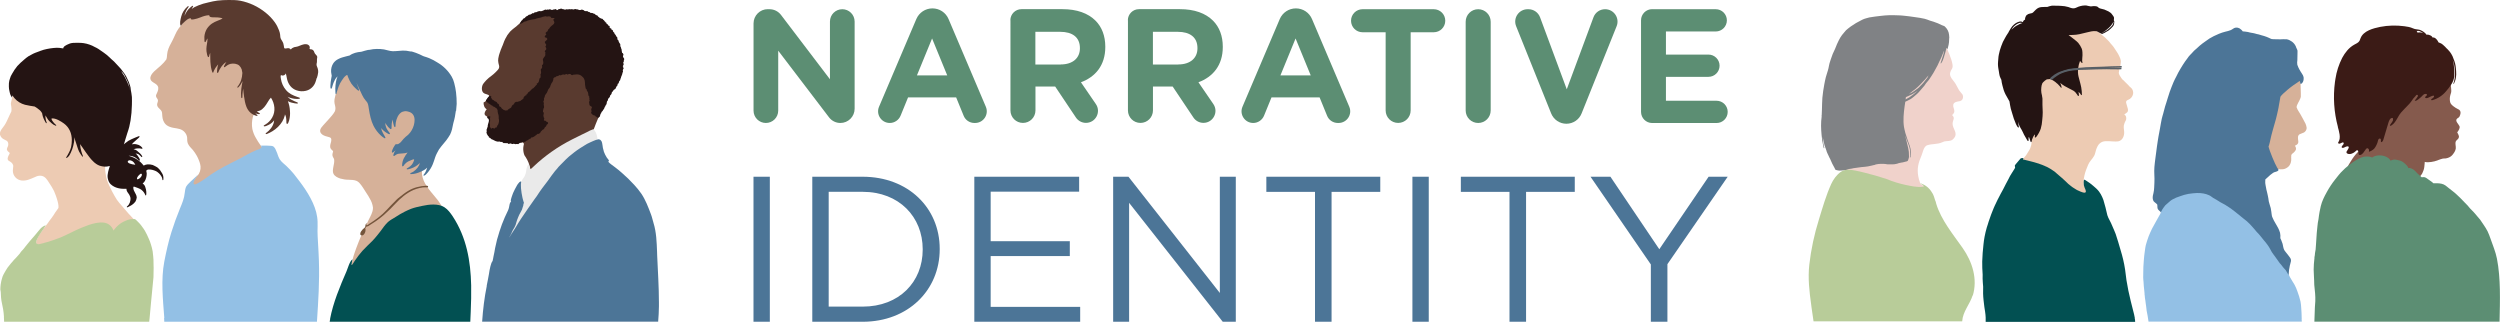 <?xml version="1.0" encoding="UTF-8"?>
<svg xmlns="http://www.w3.org/2000/svg" id="Layer_2" viewBox="0 0 455.78 58.66">
  <defs>
    <style>.cls-1{fill:#74543b;}.cls-1,.cls-2,.cls-3,.cls-4,.cls-5,.cls-6,.cls-7,.cls-8,.cls-9,.cls-10,.cls-11,.cls-12,.cls-13,.cls-14,.cls-15,.cls-16,.cls-17{stroke-width:0px;}.cls-2{fill:#808285;}.cls-3{fill:#010101;}.cls-4{fill:#3b1b16;}.cls-5{fill:#5c8e73;}.cls-6{fill:#241413;}.cls-7{fill:#593a2f;}.cls-8{fill:#f0d2cb;}.cls-9{fill:#eaeaea;}.cls-10{fill:#4c7597;}.cls-11{fill:#855a4d;}.cls-12{fill:#b8cc99;}.cls-13{fill:#d6b199;}.cls-14{fill:#585f66;}.cls-15{fill:#025052;}.cls-16{fill:#edcbb3;}.cls-17{fill:#93c0e5;}</style>
  </defs>
  <g id="Layer_1-2">
    <path class="cls-13" d="M80.93,40.06s0,.02,0,.03c0,.03-.02.07-.05.08-.05.09-.11.19-.17.27-.32.46-.7.89-1.12,1.26-.45.43-.93.82-1.43,1.18-.52.38-1.04.78-1.57,1.16-1.06.8-2.18,1.53-3.32,2.19-1.02.59-2.09,1.07-3.14,1.59-1.05.5-2.12.95-3.21,1.34-.79.28-1.59.58-2.42.7-.13.03-.27.05-.4.07-.03,0-.07-.01-.09-.02-.03-.02-.04-.07-.03-.11.01-.02.03-.04.07-.05v-.02c-.05-.5-.04-1.02.05-1.52.15-1.04.51-2.04.87-3.03.28-.74.57-1.5.89-2.23.03-.09.07-.16.11-.25.05-.13.12-.25.17-.38s.11-.25.17-.38.12-.25.19-.38.13-.25.19-.38c.01-.03.03-.05.04-.09.01-.02.02-.05.03-.09.01-.05.03-.12.07-.17.01-.01.02-.03.03-.04s.02-.02.03-.03.02-.02.02-.03l.04-.1c.03-.07.05-.13.09-.2.27-.62.66-1.19.85-1.85.07-.23.11-.47.11-.71-.02-.15-.04-.3-.08-.45-.13-.61-.45-1.16-.77-1.69-.15-.25-.32-.49-.48-.74-.25-.38-.48-.79-.75-1.15-.21-.25-.4-.55-.68-.73-.07-.04-.13-.08-.2-.12-.46-.2-.95-.2-1.48-.22-.51,0-1.03-.08-1.52-.22-.46-.15-1.01-.4-1.24-.86-.19-.38-.1-.82-.03-1.24s.19-.81.16-1.24c0-.08-.01-.14-.03-.22-.04-.1-.1-.2-.16-.3-.35-.57.1-1.03-.05-1.18-.31-.28-.54-.45-.5-.91.02-.36.2-.69.21-1.04.02-.31-.07-.47-.37-.55-.44-.13-.92-.21-1.29-.49-.17-.12-.31-.31-.36-.51-.14-.55.5-1.08.82-1.47.44-.5.9-.97,1.32-1.48.21-.24.38-.5.54-.78.05-.14.09-.31.09-.46.03-.34-.11-.67-.16-.99-.09-.49.04-.99.16-1.47.13-.47.24-.94.4-1.4.13-.37.3-.74.5-1.08.03-.05.05-.1.09-.15.28-.47.52-.99.87-1.42.28-.32.6-.6.95-.83.22-.15.45-.3.69-.4.1-.04.21-.08.32-.12h.01s.07-.05.1-.07c.24-.09.5-.16.77-.21.83-.15,1.68-.15,2.51,0,.65.14,1.28.35,1.88.63.7.34,1.37.72,2.01,1.15.65.45,1.25.95,1.79,1.51.79.79,1.51,1.68,1.97,2.72.39.85.68,1.76.84,2.69.11.57.16,1.15.21,1.72.07.74.12,1.5.11,2.25,0,.54-.03,1.08-.03,1.62,0,.93,0,1.86-.04,2.79-.02.75-.08,1.5-.17,2.24v.02c-.02.25-.02.5,0,.75.21,1.67,1.43,2.94,2.45,4.19.32.36.61.74.86,1.15.02.04.04.08.08.12.04.03.08.07.1.11.01.03.02.07.03.1.03.11.09.21.13.31s.08.21.12.32c.08.22.14.44.17.67.02.11.03.22.04.33.02.31.03.6.02.91.02.03.02.08,0,.11h0Z"></path>
    <path class="cls-10" d="M83.11,20.19c-.09.74-.23,1.48-.45,2.21-.01.08-.03.14-.05.22-.12.66-.25,1.31-.55,1.91-.22.38-.46.74-.73,1.09s-.58.68-.85,1.03c-.14.19-.31.39-.44.58-.14.22-.26.45-.37.68-.13.25-.25.51-.34.79-.14.4-.25.83-.43,1.24-.22.54-.52,1.03-.89,1.48-.16.19-.38.44-.6.57-.03.02-.09.03-.13.03-.15-.01-.07-.15-.01-.21.12-.14.23-.3.31-.47.12-.25.22-.51.3-.78-.32.34-.74.56-1.16.74-.58.26-1.19.45-1.84.45h0c-.09-.01-.1-.08-.07-.14.01-.01.01-.02.02-.03.05-.07.13-.08.21-.11.11-.04.22-.1.32-.17.55-.39,1.05-.94,1.19-1.61-.01.02-.03.04-.05.07-.46.46-1.04.8-1.66.99-.12.04-.24.08-.37.1-.08.02-.25.05-.31-.01s.01-.13.07-.16c.09-.04.16-.09.24-.14.21-.13.39-.28.56-.46.11-.13.21-.27.28-.43.03-.08.3-.56.15-.6-.07-.02-.25.05-.32.08-.24.1-.49.2-.73.31-.24.13-.46.31-.63.51-.07.08-.32.57-.45.32-.01-.04-.02-.09-.02-.13.01-.43.11-.85.3-1.25.1-.2.21-.38.33-.57.07-.1.13-.19.2-.27.03-.05.13-.22.19-.24-.33.11-.67.16-1.02.17-.22.01-.43.02-.63.05-.25.04-.49.16-.69.33-.17.19-.33.07-.26-.16.07-.28.21-.55.39-.78-.13.1-.27.2-.39.31-.04.04-.09.08-.13.1-.27.04-.12-.34-.08-.47.12-.3.26-.59.45-.85l.03-.04c.04-.05.09-.16.15-.17.09-.02.17.01.26,0,.11-.01.21-.04.3-.1.19-.11.35-.25.48-.42.24-.32.51-.61.81-.87.14-.12.31-.23.44-.36.48-.47.83-1.06,1.01-1.72.16-.59.24-1.33-.11-1.88-.09-.14-.21-.26-.35-.36-.16-.11-.35-.19-.54-.23-.15-.05-.33-.08-.49-.09-.16.01-.33.03-.49.09-.07.01-.12.03-.17.05s-.11.05-.16.1c-.57.39-.87,1.17-.98,1.84-.02.13-.03.27-.04.4-.02.12.04.47-.16.42-.13-.07-.2-.45-.24-.59-.07-.26-.1-.52-.11-.79-.22.51-.22,1.08-.23,1.63-.02.14-.15.15-.25.08-.13-.1-.25-.22-.36-.34-.2-.24-.37-.49-.54-.75.05.74.28,1.18.75,1.75.05.08.2.23.05.31-.05.01-.1,0-.14-.02-.09-.04-.19-.09-.27-.14-.44-.25-.82-.57-1.14-.96.07.31.17.61.33.9.11.2.22.38.33.58.05.08.1.16.13.26.01.02.01.03,0,.05-.02.07-.09.1-.14.08-.25-.14-.48-.32-.69-.51-.55-.5-.99-1.09-1.33-1.75-.47-.95-.69-2.01-.85-3.05-.07-.39-.1-.8-.26-1.15-.1-.15-.21-.31-.34-.44-.25-.3-.47-.63-.63-.99-.37-.73-.69-1.51-1.04-2.25.08.24.16.48.25.71.07.21.17.4.24.62v.03c-.01.05-.05.1-.12.1-.04-.01-.09-.03-.12-.07-.09-.07-.17-.13-.26-.21-.34-.3-.63-.62-.9-.98-.25-.38-.46-.8-.62-1.22-.04-.12-.09-.25-.13-.37-.01-.01-.03-.01-.05-.01-.07.01-.12.04-.17.08-.32.22-.55.55-.75.86-.13.19-.24.37-.35.57-.14.26-.24.54-.35.81-.09.23-.17.48-.23.72-.02.1-.04.2-.07.3-.01.07-.03.14-.11.13-.04-.01-.08-.05-.07-.1-.01-.04-.02-.08-.02-.12,0-.08-.01-.15-.01-.24-.03-.38-.02-.77.02-1.15.03-.34.09-.68.17-1.01.05-.21.13-.42.22-.61-.16.15-.32.33-.44.52-.12.22-.23.45-.32.68-.11.27-.17.55-.26.83-.03.1-.09.3-.23.21-.09-.07-.07-.47-.07-.59.02-.44.08-.87.16-1.3.03-.14.07-.3.08-.44-.01-.22-.1-.46-.11-.68-.05-.58.1-1.16.42-1.64.23-.31.52-.56.87-.73.44-.24.93-.37,1.41-.49.23-.04.46-.11.68-.17.55-.42,1.37-.62,2.06-.67.05-.01.1-.02.15-.03.38-.1.74-.24,1.13-.31.08-.01.16-.02.25-.02h.02c.44-.11.89-.15,1.33-.16s.9.02,1.33.09c.52.1,1.03.3,1.56.32.61.01,1.22-.08,1.84-.11.44-.01.89.03,1.31.14l.12.02s.07-.01.1-.01c.31.04.6.19.9.27.44.16.87.36,1.3.58h.02s.11.05.11.05c.33.11.66.19.97.33.54.23,1.05.49,1.53.81,1.06.62,1.96,1.51,2.58,2.58.2.35.35.73.45,1.14.15.56.26,1.13.33,1.69.09.71.12,1.41.12,2.12-.02.43-.07.86-.11,1.29h0Z"></path>
    <path class="cls-1" d="M78.02,33.92s.03.05.02.12c.03.2-.22.12-.32.11-.77-.05-1.65.2-2.35.49-1.26.55-2.41,1.54-3.33,2.54-1.28,1.37-2.58,2.6-4.19,3.58-.16.1-.33.2-.48.31-.05.05-.13.1-.2.14-.09.04-.17.07-.27.09-.04,0-.09.01-.12.04-.01.01-.02.03-.03.05-.01.04-.04.09-.08.12-.02.02-.08.03-.08.08-.01.04.02.1.03.14.01.07.02.13.02.2,0,.26-.08.51-.23.72-.13.2-.35.35-.59.24-.08-.03-.12-.09-.13-.16-.01-.07-.01-.14,0-.21.02-.12.08-.23.14-.33.09-.14.2-.27.31-.39.08-.08.16-.14.25-.21s.16-.15.21-.25c.02-.1.03-.2.03-.3.01-.09.04-.16.1-.23.02-.02.04-.04.07-.05.03-.01.07-.02.1-.02v.03s-.08.12-.1.17c-.02.03-.01.08.01.1.04.02.09.03.13.01.04-.01.08-.03.11-.05.08-.05.14-.11.22-.16.02-.01.03-.02.04-.03,1.16-.73,2.22-1.5,3.16-2.51.52-.57,1.06-1.12,1.6-1.66.17-.19.35-.36.54-.52.32-.27.65-.52.99-.77.26-.19.52-.38.81-.55,1.02-.61,2.09-.87,3.28-.94.08-.01.14-.01.22.01.04.01.08.03.11.07h0Z"></path>
    <path class="cls-15" d="M60.2,58.12c-.03.18-.07.36-.1.54h25.64c.03-.63.06-1.25.08-1.88.07-1.6.11-3.18.08-4.76-.1-4.42-.83-8.71-3.36-12.57-.42-.62-.87-1.25-1.51-1.66-1.12-.73-2.84-.52-4.07-.25-.67.14-1.34.28-1.99.52-.39.14-.77.34-1.14.51-.59.3-1.16.62-1.71.99-.46.3-.96.54-1.37.9-.54.5-.96,1.12-1.39,1.71-.2.27-.4.52-.62.78-.28.34-.57.69-.89,1.01-.61.59-1.22,1.18-1.8,1.8-.48.55-.92,1.13-1.33,1.73-.13.19-.25.38-.37.57-.03.05-.21.33-.25.24,0-.02-.01-.04,0-.07.03-.33.09-.65.17-.96-.54.36-.84,1.61-1.09,2.18-1.2,2.76-2.44,5.72-3,8.68h0Z"></path>
    <path class="cls-16" d="M21.72,44.42h.07s.04.02.04.02l-.04-.03h-.07s0,.01,0,.01ZM23.59,39.1c.26.3.55.58.82.9.34.42.8.9.67,1.48-.08.44-.24.86-.48,1.25-.15.26-.37.47-.62.63s-.5.32-.77.47c-.21.12-.43.24-.65.35-.19.08-.37.15-.57.21h.01c.05.05.11.11.13.17s-.05.12-.11.1c-.11-.02-.23-.03-.34-.05-.09-.01-.17-.02-.26-.02.01.02.01.03.01.05-.01.04-.04.07-.09.07,0,.01-.01.01-.01.01-.14.03-.28.04-.43.01-.08-.01-.3-.1-.3-.2l-.22-.05c-.25-.07-.49-.12-.74-.15-.38-.07-.77-.12-1.15-.15-1.03-.09-2.02.25-3.04.34-.4.04-.8.13-1.19.25-.48.15-.95.34-1.44.43-.34.05-.69.09-1.03.09-.32.01-.62.04-.94.03h-.1c-.45-.03-.89-.21-1.3-.35-.44-.12-.83-.35-1.16-.67l-.14.05c-.34.15-.7.32-1.07.27-.47-.02-.55-.22-.48-.66.03-.12.08-.24.14-.35.11-.25.24-.49.38-.72.16-.26.34-.52.52-.77.25-.33.47-.68.73-.99.23-.28.44-.58.65-.89.12-.17.26-.33.38-.5.26-.31.45-.68.68-1.02.1-.14.21-.28.3-.42s.19-.24.26-.37h.01c.01-.13.01-.26.01-.38-.02-.28-.08-.56-.15-.83-.1-.38-.22-.75-.36-1.13-.17-.51-.4-1.01-.69-1.47-.25-.4-.51-.82-.78-1.21-.38-.56-.8-.93-1.52-.87-.33.02-.62.16-.92.3-.75.32-1.44.66-2.3.57-.92-.1-1.62-.89-1.6-1.81.01-.11.02-.22.03-.33.02-.19.04-.36.05-.55-.12-.52-.4-.65-.85-.92-.31-.24-.14-.66-.01-.94.07-.16.22-.31.2-.49-.09-.09-.19-.16-.28-.24-.09-.08-.15-.17-.2-.28-.11-.31.19-.59.22-.89.03-.27,0-.61-.26-.78-.14-.09-.3-.17-.45-.24-.37-.15-.66-.46-.78-.84-.09-.19-.01-.38.03-.57.08-.22.19-.4.33-.58.14-.2.28-.38.43-.58.16-.25.31-.5.43-.77.19-.39.36-.8.55-1.18.1-.21.22-.42.3-.63.03-.3.02-.59-.03-.89-.01-.1-.03-.2-.05-.28-.07-.27.05-.55.1-.81.08-.36.19-.72.32-1.06.04-.11.07-.25.16-.33h.01s.05-.08.1-.09c.01-.01.02-.02.03-.03h0s.07-.01.09.02c.02.02.01.05-.01.08,0,0,.01,0,.01-.01-.01.02-.02.05-.03.08l.08-.07c.04-.09.15-.13.23-.19.22-.15.47-.26.73-.32.82-.21,1.66-.09,2.48.03.78.09,1.54.22,2.31.39.35.08.7.19,1.05.28.44.12.89.23,1.32.34.65.16,1.28.39,1.88.7.54.27,1.02.63,1.51.97.91.59,1.75,1.29,2.5,2.07.48.49.94,1.04,1.25,1.66.16.35.31.72.4,1.1.15.51.24,1.06.23,1.6,0,.48-.04.95-.07,1.43-.01.22-.01.45,0,.67.02.2.14.38.22.57.2.42.32.86.34,1.32-.01.3-.03.59-.07.89-.02.38,0,.77.07,1.15.05.43.14.84.26,1.25.23.72.61,1.38.92,2.06.26.51.57,1.03.87,1.52.31.42.62.81.97,1.19.43.51.86,1.02,1.31,1.52h0Z"></path>
    <path class="cls-6" d="M12.72,27.91c.03-.07.07-.14.07-.14-.01.01-.02.02-.02.03h0s-.03.07-.03.07c-.05.1-.12.21-.17.32.05-.09.11-.17.16-.27ZM23.55,15.84h0c.08.24.14.48.17.72,0-.02-.01-.05-.01-.08-.02-.14-.05-.28-.08-.42-.11-.52-.28-1.03-.52-1.5-.07-.13-.13-.26-.2-.39-.09-.19-.17-.37-.27-.56-.13-.19-.28-.37-.45-.55-.03-.04-.07-.08-.09-.11.05.12.12.23.17.34l.04.05c.26.35.47.72.65,1.12.22.44.42.9.58,1.37h0ZM23.78,29.86c.21.07.43.12.65.14.09.01.16.03.24.05-.16-.34-.4-.67-.79-.79-.07-.02-.14-.04-.21-.04-.11-.01-.22.03-.31.1-.03.03-.07.08-.08.13,0,.05.02.12.05.16.12.13.27.21.44.24h0ZM25.35,32.58h0c.13-.08.25-.19.35-.32.12-.17.32-.52,0-.61-.28.16-.51.4-.67.69-.05.1-.12.35.04.36.1-.02.19-.07.27-.12h0ZM29.2,31.05h0c.08.11.15.23.28.43.23.32.34.7.31,1.08,0,.08-.02.14-.02.22s-.01.02-.01.03c-.02.03-.07.05-.11.03-.02-.02-.04-.04-.04-.08,0-.05-.01-.11-.02-.16-.03-.17-.1-.35-.2-.5-.23-.37-.55-.67-.93-.89-.46-.2-.95-.36-1.45-.3-.09.01-.17.05-.24.11-.04.04-.08.08-.11.11.04.17.08.35.09.52,0,.48-.12.95-.35,1.37-.11.16-.24.32-.4.44.25.15.43.4.5.69.1.26.15.54.17.81,0,.13.07.75-.15.66-.02-.02-.04-.04-.04-.08-.02-.07-.05-.12-.08-.19-.19-.37-.48-.68-.84-.89-.16-.09-.35-.14-.51-.22-.2-.09-.39-.15-.59-.21-.28-.07-.12.49-.07.65.1.26.26.48.37.73.11.19.16.39.17.6-.03.25-.11.5-.23.72-.26.35-.59.63-.98.82-.11.05-.22.12-.33.17-.05.02-.12.08-.19.08-.02,0-.04-.01-.07-.03-.02-.04-.01-.1.02-.12.12-.1.22-.22.32-.34.16-.23.26-.5.3-.79.04-.19.04-.39-.01-.58-.04-.14-.1-.27-.17-.4-.07-.1-.12-.2-.2-.3-.17-.23-.37-.51-.33-.82-1.05.05-2.1-.1-2.9-.85-.21-.22-.36-.48-.44-.78-.11-.34-.14-.69-.08-1.03.04-.3.1-.59.19-.87.05-.19.11-.36.17-.54,0-.03.01-.05.02-.08-.03,0-.08,0-.1.01-.28.08-.58.11-.87.1-.3-.02-.58-.08-.85-.16-.24-.08-.47-.2-.68-.35-.11-.1-.23-.17-.34-.26-.16-.14-.32-.3-.46-.46-.4-.42-.71-.91-1.06-1.36-.2-.27-.37-.54-.56-.81-.16-.24-.34-.47-.5-.71.02.47.1.94.24,1.39.04.17.1.33.16.49.03.1.07.19.11.27.02.03.02.08,0,.11h0s-.08.04-.11.01c-.21-.28-.4-.59-.58-.9-.22-.46-.35-.95-.51-1.43-.08-.22-.16-.45-.22-.67-.03-.17-.08-.34-.11-.51-.01.05-.01.12-.02.17v.1c-.07.89-.28,1.74-.66,2.54-.14.3-.3.62-.56.82-.07.04-.15.15-.23.13-.08-.03-.07-.12-.01-.16.07-.08.12-.16.16-.25.12-.21.23-.4.34-.62.15-.3.28-.61.36-.94.09-.44.13-.87.13-1.31-.01-1.19-.45-2.27-1.44-3-.56-.4-1.48-.98-2.18-.92-.21.02.03.38.09.47.12.16.24.33.38.47.09.1.19.19.28.26h0s.05.07.03.1c-.01.03-.07.05-.1.03-.27-.1-.52-.24-.73-.44-.16-.13-.32-.27-.46-.42-.28-.31-.46-.68-.68-1.03-.02.3.01.6.09.9.03.14.09.28.14.42.01.03,0,.07-.02.09-.03.03-.08.03-.11,0-.3-.51-.59-1.05-.68-1.65-.01-.04-.01-.09-.02-.13-.16-.32-.4-.58-.7-.78-.21-.17-.43-.33-.67-.46-.58-.1-1.18-.17-1.76-.32-.74-.2-1.41-.61-1.91-1.19-.09-.1-.16-.2-.23-.31-.05-.07-.1-.13-.14-.2h0s-.02.04-.02.07c-.01.04-.02.09-.03.13-.01.03-.01.05-.02.09v.03s-.01.04-.01.08c0-.01-.01-.03-.02-.04h-.01s-.01-.02-.01-.02v-.02h-.01s-.01-.02-.02-.03h0s-.01-.02-.01-.02h-.01v-.02h0c-.03-.05-.07-.09-.09-.13h0c-.12-.22-.2-.44-.24-.67l-.05-.23c-.07-.27-.11-.57-.11-.85-.01-.2-.01-.39.01-.59.02-.32.1-.62.21-.92.03-.13.09-.26.13-.37.09-.17.17-.34.27-.49.15-.21.26-.44.4-.66.09-.12.2-.25.28-.37.08-.12.16-.23.25-.34.12-.13.26-.26.39-.39.09-.1.17-.19.27-.27.02-.02.03-.03.05-.04h.01c.13-.12.25-.22.37-.33.05-.05.11-.11.17-.15.09-.07.16-.13.24-.2.04-.04.1-.09.14-.12.01,0,.01-.01.02-.01.13-.1.26-.2.39-.28.26-.16.55-.3.82-.44.24-.11.49-.22.74-.3.39-.13.77-.32,1.17-.42.79-.21,1.6-.34,2.42-.37.32,0,.63.03.95.09.08.01.14.02.22.03-.03-.07.02-.15.07-.22.07-.11.15-.19.26-.25.21-.14.44-.25.67-.34.16-.08.33-.13.5-.16.37-.07.75-.04,1.14-.05.72-.03,1.44.08,2.13.32.34.12.67.26.97.44.24.11.48.23.7.38.31.22.63.44.94.65.37.25.71.54,1.03.84.22.21.43.43.66.61.38.33.68.73,1.04,1.08.27.27.52.57.74.89.09.1.17.22.25.33.07.08.12.15.16.23.15.23.28.47.39.73.21.39.37.8.5,1.22.1.27.15.56.16.85.09.43.15.86.2,1.3.02.48.01.97,0,1.45-.02.96-.1,1.91-.25,2.86-.12.77-.31,1.51-.57,2.23-.15.43-.28.85-.4,1.29-.08.27-.15.56-.25.82l.02-.02s.01-.01.02-.02c.04-.04.1-.09.14-.13.21-.17.43-.34.66-.49.2-.11.39-.2.59-.3.43-.17.84-.39,1.29-.54.07-.02.12,0,.15.05.05.12-.42.47-.51.56-.15.14-.32.28-.47.42-.16.13-.31.28-.43.46.32-.08.65-.07.95.02.23.04.44.14.62.28.11.1.37.28.36.45-.02.11-.14.07-.21.03-.09-.02-.17-.04-.27-.04-.39-.03-.79.02-1.15.16.3.04.57.17.78.38.26.23.55.45.73.75.04.08.13.2.07.27-.09.08-.16-.05-.23-.11-.12-.1-.23-.22-.35-.33-.17-.15-.42-.14-.62-.2.16.13.31.28.42.47.13.2.43.56.35.8,0,.01-.01.02-.02.03-.04.03-.11.03-.14-.01-.17-.17-.36-.34-.56-.49-.39-.26-.85-.39-1.32-.38.63.2,1.26.43,1.78.85.25.16.47.36.67.59.11.11.21.23.3.35.21-.12.44-.2.68-.22.33-.02.65.02.96.11.14.05.28.12.42.2.21.1.42.23.59.38.12.11.22.24.33.35h0Z"></path>
    <path class="cls-12" d="M.71,57.77c.01.3.03.59.04.89h26.45c.02-.2.04-.41.07-.61.1-1.03.2-2.04.28-3.07.09-.89.17-1.78.26-2.67.07-.59.13-1.18.17-1.77.02-.58.02-1.17.03-1.75-.01-.07-.01-.14-.01-.22-.01-.4-.01-.8-.02-1.2-.01-.39-.07-.8-.11-1.19-.01-.2-.04-.4-.09-.6-.03-.14-.07-.28-.1-.44-.05-.19-.11-.37-.16-.56-.1-.34-.22-.67-.36-.98-.12-.28-.24-.57-.38-.84-.11-.24-.24-.47-.37-.7-.08-.13-.15-.25-.24-.37-.08-.11-.16-.24-.24-.33-.07-.1-.13-.2-.2-.28-.14-.2-.32-.37-.49-.55-.12-.12-.23-.24-.35-.35-.09-.11-.2-.19-.33-.24-.1-.01-.21-.01-.31,0-.16,0-.33.02-.49.03-.3.05-.58.14-.85.27-.28.12-.56.25-.82.42-.45.3-.84.66-1.17,1.08l-.13.16s-.09.11-.09.14c-.15-.44-.44-.82-.81-1.09-.61-.43-1.38-.45-2.08-.34-.11.01-.22.03-.33.05-.89.17-1.73.49-2.55.83-.31.13-.61.26-.91.39-.72.33-1.41.71-2.13,1.03-.25.11-.5.23-.75.34-.34.12-.67.27-1.02.38-.08.03-.15.05-.23.09-.74.27-1.51.49-2.27.68-.13.04-.28.07-.43.1-.2.04-.49.01-.58-.2-.05-.13,0-.26.03-.38.03-.1.07-.2.11-.3.09-.19.19-.37.3-.55.14-.23.28-.46.44-.69.08-.11.16-.22.23-.34.03-.05.07-.11.1-.15.03-.03.12-.12.12-.16.07-.11.14-.22.21-.33.03-.05.07-.11.1-.16l.07-.08.03-.04.02-.03c-.19.02-.37.09-.52.2-.17.11-.34.25-.48.4-.3.31-.52.66-.81.97-.13.14-.26.3-.38.45-.27.34-.58.63-.84.97-.23.31-.47.59-.71.87-.16.23-.34.46-.54.66-.12.11-.22.23-.31.36l-.03.04h0s-.02.02-.02.02l-.05.08s-.02.04-.04.07c-.07.09-.14.17-.22.26l-.02.02h-.01s-.01.02-.01.02c-.1.11-.2.23-.3.34-.19.2-.38.4-.57.6-.4.44-.77.9-1.13,1.37-.12.17-.22.36-.34.54-.13.21-.24.43-.37.65-.12.22-.22.45-.28.69-.12.38-.21.77-.26,1.16-.04.31-.07.62-.07.94.02.15.04.32.08.47,0,.33.03.67.05.99.03.4.1.8.19,1.19.05.32.12.65.19.96.08.46.12.92.15,1.39h0Z"></path>
    <path class="cls-13" d="M48.73,28.12c.05.03.1.1.15.23.04.25-.2.43-.37.58-.2.16-.4.34-.62.49-1.01.73-2.06,1.39-3.15,1.98-1.25.69-2.54,1.3-3.86,1.8-1.24.45-2.5.8-3.79,1.05-.27.05-.55.11-.82.15-.12.03-.25.04-.37.05-.12-.01-.24-.03-.35-.09-.16-.08-.3-.19-.4-.33-.05-.07-.1-.14-.12-.23-.01-.08-.01-.16.01-.24.09-.42.34-.77.59-1.1.09-.12.19-.24.28-.35.13-.13.25-.27.35-.43.32-.55.39-1.2.22-1.81-.07-.24-.14-.47-.24-.7-.1-.26-.22-.51-.35-.75-.22-.39-.46-.75-.74-1.09-.33-.36-.69-.7-.89-1.15-.14-.34-.14-.72-.14-1.08,0-.03-.01-.05-.01-.08-.02-.16-.08-.32-.14-.47-.36-.72-.94-1.02-1.72-1.14-.83-.12-1.84-.27-2.31-1.08-.31-.48-.35-1.05-.38-1.6-.02-.4-.13-.57-.42-.84-.17-.15-.42-.4-.48-.66-.09-.34.16-.59.14-.93-.02-.31-.33-.46-.36-.78-.01-.19.09-.35.16-.51.19-.4.39-.89.16-1.32-.3-.55-1.24-.67-1.34-1.31-.15-.94,1.33-1.86,1.88-2.41.38-.34.72-.71,1.03-1.13v-.02c.04-.12.08-.25.09-.37.02-.35.07-.7.13-1.04.16-.71.54-1.37.89-2.02.38-.72.63-1.51,1.12-2.18.13-.19.26-.36.42-.54.08-.12.16-.24.26-.35.7-.87,1.77-1.27,2.78-1.71,1.1-.47,2.25-.86,3.45-1.02,2.01-.26,4.23.25,5.57,1.78.49.57.84,1.25,1.18,1.91.5,1.01.96,2.02,1.43,3.04.16.35.42.59.58.93s.22.73.34,1.09c.15.44.39.83.59,1.25,1.05,2.19.68,4.99-.91,6.83-.85.98-1.81,1.66-2.16,2.95-.17.71-.21,1.44-.08,2.16.13.58.35,1.14.66,1.65.24.43.5.84.79,1.24.28.4.6.8.91,1.19.12.15.24.31.36.46h.02s0,.01,0,.01Z"></path>
    <path class="cls-7" d="M57.77,14.24c.12-.35.2-.72.24-1.08.01-.25-.02-.49-.1-.73-.07-.23-.21-.43-.2-.68,0-.14.04-.27.07-.42.02-.19,0-.39.01-.58s.1-.33.01-.51-.28-.31-.39-.48c-.1-.13-.11-.3-.19-.44s-.21-.26-.36-.31c-.11-.03-.34-.01-.4-.09s.02-.19.02-.27-.03-.22-.1-.31c-.14-.17-.35-.28-.58-.28-.54-.05-1.01.24-1.49.4-.22.08-.46.09-.68.14-.24.08-.46.22-.61.42-.1-.13-.24-.22-.4-.24-.19-.03-.63.14-.77.01-.08-.08-.08-.32-.1-.42-.02-.16-.05-.31-.1-.46-.1-.3-.28-.52-.43-.8-.13-.24-.12-.54-.15-.8s-.1-.52-.2-.78c-.19-.52-.45-1.02-.77-1.47-.48-.67-1.05-1.26-1.69-1.77-1.34-1.08-2.92-1.83-4.61-2.16C43.11,0,42.39,0,41.7,0s-1.38.03-2.06.11c-.56.08-1.1.19-1.65.33-.33.08-.66.15-.96.24-.55.16-1.07.38-1.59.63-.17.1-.34.21-.5.32.03-.08.08-.14.12-.21s.09-.12.12-.19c.03-.03.03-.08.02-.12-.02-.04-.07-.07-.11-.05-.08.04-.15.09-.22.15-.05.04-.11.1-.16.14-.5.4-.83.96-1.07,1.54.09-.49.28-.96.57-1.38.07-.09.13-.17.19-.27,0-.02,0-.04-.01-.07-.02-.05-.09-.07-.13-.04-.04.03-.09.07-.12.1-.54.47-.92,1.09-1.1,1.78-.09.31-.15.62-.19.94-.01.13-.02.25-.01.38.01.07.02.12.03.19.02.05.04.11.07.16,0,.01.01.01.01.01h.01s.05-.04.08-.08c.15-.21.33-.38.52-.55.35-.32.73-.72,1.25-.74-.12.34.38.22.55.2.4-.08.8-.19,1.18-.35.51-.21,1.04-.38,1.61-.4-.02.37.43.38.69.39.27.01.54,0,.8.01.32.02.63.08.94.16-.24.22-.59.31-.89.44-.36.13-.71.31-1.04.52-.38.26-.7.6-.95.99-.25.43-.4.91-.44,1.4-.01.22-.01.44.01.66,0,.05.01.11.01.17,0,.05.01.1.04.14.01,0,.01.01.02.01.05.02.12.01.15-.04.03-.04.04-.09.07-.13.04-.1.09-.2.14-.28.04-.08.09-.14.13-.21v.12c0,.14-.01.28-.03.43-.09.6-.23,1.21-.15,1.83.01.16.16,1.03.34,1.03.2.02.11-.39.34-.78.01.36.01.72.01,1.09s.03.75.08,1.14c.02.26.07.51.13.77.03.13.07.26.11.38.03.08.07.25.16.24s.1-.13.12-.21c.04-.11.09-.21.14-.31.05-.11.12-.23.19-.34.15-.23.33-.45.51-.66-.05.16-.09.34-.12.5-.04.24-.08.48-.09.72.01.1-.05.31.09.34s.16-.2.22-.28c.07-.15.13-.31.22-.45.2-.36.45-.68.74-.96.13-.12.28-.21.44-.28-.11.13-.21.27-.28.43-.04.08-.26.44-.15.5.08.04.24-.1.3-.14.11-.08.2-.15.31-.22.17-.11.37-.2.57-.25.5-.12,1.2-.04,1.6.32.2.2.35.44.44.7.05.21.1.43.12.63-.02.47-.1.94-.25,1.39-.08.22-.17.43-.3.63-.05.1-.12.2-.19.3-.08.08-.13.16-.19.25,0,.02,0,.05.02.08.03.04.09.05.13.02.35-.33.6-.75.82-1.18-.01.15-.08.35-.1.51-.11.56-.17,1.12-.19,1.68,0,.23.01.45.03.67.02.09,0,.23.11.24.11.01.11-.11.11-.2.01-.16.01-.34.02-.5.02-.32.07-.63.12-.95,0-.03.01-.05.01-.08.03.47.08.94.15,1.4.09.66.2,1.32.45,1.95.34.83,1.01,1.45,1.89,1.63h.04c.05-.01.09-.07.08-.12-.02-.07-.09-.09-.13-.12-.1-.07-.19-.13-.26-.22.12.05.25.09.38.11.1.01.2.03.31.03.05,0,.1-.02.12-.07.03-.09-.07-.14-.13-.16-.04-.02-.09-.04-.13-.08-.1-.07-.2-.14-.28-.22.35-.01.69-.14.96-.37.58-.47.92-1.15,1.31-1.76.09-.13.19-.24.3-.35.7,1.09.89,2.49.22,3.64-.31.54-.74.97-1.27,1.28-.08.05-.16.09-.24.14-.02.02-.03.04-.03.08,0,.05.05.1.11.1.26-.01.49-.14.73-.25.43-.19.8-.49,1.07-.87-.04.05-.04.25-.05.33-.19.85-.73,1.47-1.41,1.98-.05.03-.11.09-.1.15.02.09.15.08.24.04,1.47-.57,2.88-1.8,3.26-3.39.01-.07.01-.12.02-.19.22.38.25.83.26,1.26.01.12-.02.42.09.48.21.13.39-.55.43-.68.14-.56.19-1.14.13-1.71-.03-.6-.16-1.19-.37-1.75.37.22.81.32,1.22.39.13.01.26.04.39.05.05.01.12.01.17-.01h.01s.05-.11.02-.15c-.05-.04-.12-.08-.2-.1-.61-.24-1.24-.5-1.68-.99.4.2.84.33,1.29.38.27.03.56.04.83.01.08,0,.16-.07.13-.15-.02-.05-.08-.07-.13-.09-.11-.04-.22-.08-.33-.11-.81-.28-1.51-.6-2.07-1.26-.49-.57-.81-1.28-.92-2.02-.03-.19-.11-.52,0-.7.15.07.33.12.49.05.21-.05.3-.16.39-.36.13.34.15.71.24,1.06.23.94.79,1.71,1.73,2.03.54.19,1.12.22,1.67.09.69-.15,1.28-.61,1.62-1.24.19-.36.28-.74.39-1.13h0Z"></path>
    <path class="cls-17" d="M29.92,57.98c.01.22.02.44.03.68h27.83c.25-3.71.49-7.4.36-11.12-.02-.54-.04-1.06-.07-1.6-.04-.96-.1-1.92-.16-2.89-.08-1.17.09-2.34-.09-3.5-.33-2.32-1.83-4.67-3.21-6.49-.35-.45-.69-.92-1.05-1.36-.4-.48-.83-.94-1.29-1.38-.42-.4-.99-.81-1.3-1.31-.08-.13-.14-.27-.2-.42l-.04-.1c-.04-.12-.1-.24-.13-.36-.01-.04-.03-.09-.04-.13l-.05-.13c-.1-.22-.19-.43-.28-.65-.05-.12-.13-.24-.22-.34-.07-.09-.15-.16-.25-.22-.1-.03-.2-.05-.3-.07-.24-.02-.49-.04-.73-.04h-.93c-.08-.01-.14,0-.22.01h-.02c.03.05.05.1.08.14.02.03.03.07.04.1,0,.07-.03.13-.09.17-.02.02-.03.03-.05.04-.05.04-.11.08-.16.11l-.09.04c-.11.05-.22.1-.33.13s-.23.09-.34.13c-.99.42-1.91.96-2.85,1.47-.97.51-1.96.97-2.93,1.49-.82.44-1.62.91-2.38,1.43-.7.49-1.38,1.03-2.12,1.44-.16.1-.33.19-.5.27-.04.02-.1.04-.14.07-.11.03-.22.04-.33.01-.02-.01-.04-.02-.07-.04,0-.02-.01-.03-.01-.05-.01-.12.01-.24.04-.35.02-.08.04-.15.08-.23s.08-.15.12-.22c.04-.09.1-.16.15-.25.08-.13.14-.24.23-.36.01-.02.16-.22.17-.23.02-.01.03-.03.04-.04-.14.1-.27.22-.39.36-.2.19-.4.37-.61.57s-.43.38-.62.59c-.2.2-.39.38-.54.63-.19.36-.23.78-.28,1.17-.09,1.01-.49,1.94-.87,2.86-.58,1.41-1.1,2.85-1.56,4.31-.55,1.74-.95,3.6-1.3,5.37-.63,3.32-.25,6.92,0,10.27h0Z"></path>
    <path class="cls-3" d="M434.86,14.03c-.08-.11.08-.16.14-.22.13-.09.28-.16.44-.22.03-.08.13-.08.2-.1.03-.01.07-.02.1-.02.03-.01.07-.01.1,0,.07-.03.13,0,.16.05.01.01.01.02.01.04,0,.07-.05.1-.11.11-.09.02-.19.05-.27.1-.03.02-.08.02-.11,0-.03,0-.08.01-.11.02-.11.05-.22.11-.33.17-.05.05-.15.14-.22.05Z"></path>
    <path class="cls-14" d="M436.47,13.68h0s-.04-.01-.05-.01h-.13s.02-.03.03-.04c.07-.1.14-.2.24-.27.08-.05.17-.13.26-.11.07.02.05.1.02.14-.03.02-.07.04-.1.05-.11.07-.2.15-.25.26l-.02-.02Z"></path>
    <path class="cls-14" d="M437.38,12.87s-.07-.07-.05-.11c0-.01.01-.03.02-.03.03-.03.07-.05.11-.08.12-.08.25-.15.37-.22.07-.05.16.01.12.09-.02.03-.05.04-.09.07-.1.07-.21.12-.31.19-.02.02-.05.03-.08.04-.02.04-.05.05-.1.05Z"></path>
    <path class="cls-14" d="M436.55,13.45c-.08-.09.05-.17.12-.22.02-.02.05-.04.08-.08.05-.04.11-.09.16-.12.04-.04.1-.09.15-.12.03-.03.08-.07.12-.09h-.01c.19-.14.39-.26.61-.37.07-.04.13-.08.21-.1.09-.03.15.07.08.12-.05.03-.12.05-.17.1-.17.09-.35.2-.51.31h0c-.1.08-.2.14-.29.21-.05.04-.11.09-.16.13h0c-.05.04-.11.09-.16.13-.03.02-.05.05-.09.07-.03.05-.08.05-.12.03h0Z"></path>
    <path class="cls-14" d="M436.4,13.54s.02-.07.04-.09c.07-.08.14-.15.22-.22.09-.09.2-.16.29-.24.07-.05.14-.1.21-.14.02-.02.05-.03.09-.05s.08,0,.1.03c.01.02.01.04,0,.05-.01.03-.04.04-.07.07-.04.03-.1.07-.14.1-.17.13-.35.28-.5.44-.03.03-.07.08-.1.1-.04.04-.13.03-.14-.04h0Z"></path>
    <path class="cls-16" d="M380.1,35.26c-.23,0-.46-.03-.68-.09-.18-.09-.38-.13-.57-.2-.2-.11-.38-.25-.59-.34-.21-.14-.42-.29-.63-.42-.09-.05-.18-.1-.27-.15-.13-.09-.23-.21-.34-.31-.6-.41-1.07-.98-1.59-1.49-.31-.3-.64-.58-.99-.84-.3-.23-.58-.48-.91-.67-.21-.12-.41-.27-.62-.36-.25-.1-.47-.23-.73-.29-.17-.03-.33-.09-.49-.15-.24-.06-.47-.12-.71-.2-.14-.04-.28-.08-.42-.1-.14-.01-.27-.04-.4-.11h-.01c-.06-.01-.13-.03-.19-.05-.13-.03-.25-.05-.38-.08-.15-.04-.3-.1-.44-.16-.09-.04-.18-.08-.28-.12-.02-.01-.04-.02-.05-.04-.01-.01-.02-.03-.02-.04-.01-.03,0-.06.03-.09.01-.02.02-.03.03-.04,0-.02.02-.04.04-.04h.01s.05-.08.09-.1l.02-.03c.1-.13.19-.25.3-.36l.1-.13c.04-.08.09-.14.13-.21.19-.33.45-.67.6-1.03.06-.19.13-.38.18-.57.04-.28.08-.56.09-.84-.01-.16-.01-.33-.02-.49.01-.29-.01-.58-.05-.87-.04-.26-.13-.52-.19-.77-.03-.1-.06-.19-.09-.28-.02-.05-.02-.11-.01-.16-.06-.15-.1-.31-.12-.47-.05-.35-.09-.72-.09-1.08-.01-.31-.01-.62.02-.92,0-.32-.01-.63,0-.95,0-.39.02-.78.04-1.17.03-.67-.01-1.34.2-1.97.19-.59.49-1.14.88-1.62.3-.42.67-.78,1.07-1.11.4-.29.8-.55,1.24-.76.29-.14.58-.29.85-.46.19-.12.39-.24.58-.34.18-.1.36-.2.53-.31.16-.15.31-.32.42-.5.19-.28.31-.6.35-.94.05-.4.09-.79.11-1.19.03-.32,0-.64-.09-.95-.11-.26-.27-.5-.47-.7-.27-.24-.56-.45-.74-.76-.12-.17-.14-.32.05-.45.21-.15.47-.26.73-.3.26-.06.5-.12.76-.16.36-.05.73-.16,1.09-.21.34-.04.69-.09,1.03-.14.26-.02.52-.05.77-.11.16-.03.33-.05.49-.09.25-.05.48-.09.73-.11.19,0,.4-.06.59-.03.36.03.71.19,1.03.36.06.03.12.08.17.11.05.02.11.04.16.06.19.13.39.27.57.43.11.08.2.16.3.25.13.12.28.23.42.34s.29.28.43.42c.25.21.46.46.65.72.19.21.39.43.56.67.2.33.45.65.65.99.13.2.25.42.35.64.14.26.24.54.3.83.04.27-.05.58-.08.86,0,.19-.09.36-.14.56-.08.27-.13.54-.16.82.04.33.27.6.44.88.06.09.12.17.18.26.09.08.17.14.25.21.14.13.26.27.39.4.23.2.43.43.64.64h0s.01.02.01.02l.02.02h0s.02.02.02.03h.01s.02.03.02.03l.02.02s.02.01.02.02l.08.06s.01.01.02.02h.01l.02.02s.04.04.06.05c.34.27.47.75.4,1.16-.1.48-.44.89-.9,1.06-.05.02-.09.04-.13.06l-.06.03-.09.08s-.03.03-.04.04c-.1.2-.05.41.03.61.06.27.15.53.23.8.04.14.05.29.01.44-.05.18-.23.32-.38.42-.06.04-.14.09-.2.12l-.09.04c.1.06.17.14.23.24.11.13.15.3.14.47,0,.12-.01.25-.05.35-.13.21-.23.44-.31.68-.18.47-.06.92-.02,1.41.06.74-.26,1.59-1.04,1.77-.18.03-.36.05-.55.04-.39,0-.77-.04-1.16-.06-.41-.02-.88-.03-1.27.13-.35.16-.64.43-.82.78-.12.23-.21.45-.29.7-.04.18-.09.34-.14.52-.04.17-.1.34-.18.5-.17.31-.39.6-.62.87-.41.49-.62,1.07-.84,1.66-.14.36-.26.74-.34,1.12-.04.19-.06.38-.1.57-.01.06-.02.13-.02.18v.52c0,.05-.01.11-.01.17v.19c0,.18.18.41.28.56.09.17.14.35.16.54.02.13.01.26-.02.38.02.04.01.1-.02.13-.03.04-.09.06-.14.05h-.09s0-.01,0-.01Z"></path>
    <path class="cls-6" d="M370.22,25.89c-.08-.28-.17-.56-.28-.83-.09-.25-.11.13-.11.19.01.12.02.24.01.35,0,.08-.09.15-.16.1-.04-.04-.08-.1-.11-.16-.19-.33-.39-.65-.57-.99-.15-.3-.27-.61-.44-.9-.28-.42-.49-.88-.63-1.37l-.03-.1c.02.21.05.43.1.64.01.09.04.17.06.26.03.08.02.17-.08.17-.15,0-.41-.54-.45-.64-.28-.64-.52-1.31-.7-2-.08-.27-.17-.54-.24-.8-.11-.44-.16-.88-.24-1.32-.1-.16-.18-.33-.28-.5-.14-.28-.31-.54-.45-.8-.25-.5-.43-1.04-.55-1.59-.09-.34-.16-.7-.2-1.05-.1-.24-.23-.43-.3-.68-.06-.26-.11-.5-.14-.77-.08-.47-.18-.93-.18-1.43,0-.14,0-.28.02-.42.01-.2.03-.4.05-.59.01-.24.04-.46.09-.7.1-.53.25-1.04.44-1.55.09-.26.19-.52.3-.76.11-.18.2-.38.3-.56.2-.39.43-.76.68-1.13l.02-.02c.03-.08.06-.14.1-.21.11-.2.24-.41.36-.6.15-.25.33-.46.55-.65.18-.16.4-.3.62-.41.26-.11.52-.2.79-.13.09.02.15.06.21.12,0-.01.01-.03.02-.04.01-.04.02-.08.04-.12.06-.14.18-.26.33-.32h.03s0-.04-.01-.06c-.01-.16.02-.31.1-.45.03-.13.11-.24.2-.32.17-.15.38-.25.6-.28.19-.04.41-.06.56-.2.34-.3.61-.7,1.05-.87.31-.12.67-.13.99-.13.18.01.35.01.54,0,.15-.03.29-.08.43-.14.27-.09.55-.12.83-.1.08,0,.15.01.23.01h.05c.32-.01.65.02.98.03.45.01.9.09,1.33.21.14.05.28.1.42.15.14.04.28.08.42.09.36.04.69-.17,1.01-.3.25-.09.49-.15.74-.19.23-.03.45-.04.68-.03.28.04.55.15.84.17.14,0,.28-.02.41-.05.23-.02.45-.01.68.05.16.04.25.2.4.29.3.15.65.17.97.28.13.04.25.1.36.16.28.1.54.25.76.42.09.06.17.15.24.25.1.11.18.23.26.35.04.06.08.13.11.19.06.17.02.35,0,.54v.04c.04.09.08.18.09.28,0,.14-.02.29-.05.42-.03.16-.11.3-.21.42-.25.28-.5.53-.79.75-.11.08-.23.14-.34.2-.14.09-.25.16-.39.23-.13.08-.27.14-.41.19-.02.01-.05.02-.09.02-.03-.02-.06-.04-.09-.06-.03-.02-.05-.04-.08-.06.02-.01.04-.02.06-.02l.06-.02s.09-.03.13-.05l.13-.06c.09-.04.16-.09.25-.14.16-.1.32-.19.48-.28l.03-.02c.25-.17.48-.38.69-.59.12-.11.21-.23.3-.36.08-.15.13-.31.16-.47.01-.05.01-.1,0-.15,0,.01-.01.02-.01.04-.04.11-.1.2-.16.3-.18.31-.42.59-.69.83-.14.14-.29.26-.45.38-.21.18-.44.34-.69.47-.05.02-.1.05-.14.08-.02.01-.05.02-.09.02-.03.01-.08.03-.11.04h-.02s-.02-.02-.04-.03h0l-.05-.03s-.01-.01-.02-.01c-.01-.01-.02-.01-.03-.02l-.08-.04h0s-.03-.01-.04-.02-.02-.01-.03-.01h-.01s-.03-.03-.05-.04h.01s-.01-.01-.02-.01h-.01s-.02-.02-.02-.02h-.01s-.02-.02-.02-.02c-.03-.02-.08-.04-.11-.05l-.05-.02h-.02s-.01-.02-.02-.02h-.02s-.01-.01-.01-.01c-.01-.01-.03-.01-.04-.02-.02-.01-.03-.01-.05-.02h.01-.04s-.17-.01-.17-.01c-.5-.04-1,.09-1.48.21s-.98.24-1.47.35c-.39.08-.78.12-1.18.13-.25.02-.5.03-.75.02.02.02.04.04.06.06l.52.38c.21.15.42.31.61.48.2.15.39.32.56.5.27.32.49.69.65,1.07.08.21.11.43.12.65.02.36.02.74-.03,1.11-.02.14-.02.29-.02.43,0,.06.01.14.03.2.02.04.03.09.04.13-.01.05-.06.09-.11.08-.02,0-.03-.01-.05-.03-.12-.1-.17-.26-.31-.32-.33.85-.48,1.91-.27,2.8.2.89.53,1.75.59,2.67.01.19.02.39.03.59.01.04,0,.09-.02.12-.03.03-.09.04-.12.02-.06-.05-.06-.15-.12-.21-.1-.14-.23-.27-.36-.36.05.2.08.41.08.61.01.05-.02.12-.09.13h-.03s-.09-.04-.11-.1c-.03-.06-.06-.12-.11-.18-.17-.28-.4-.52-.67-.69-.25-.16-.55-.26-.79-.41-.26-.16-.54-.29-.8-.43-.14-.08-.26-.17-.39-.25-.16-.11-.32-.23-.46-.35.12.1.4.93.23.92-.09-.01-.11-.11-.15-.16-.08-.09-.15-.16-.23-.25s-.15-.17-.23-.25c-.08-.09-.15-.12-.23-.19-.12-.12-.25-.23-.39-.32-.16-.12-.32-.21-.5-.3h-.01s-.01-.02-.01-.02h0s-.01-.02-.01-.02c-.01-.01-.02-.02-.04-.02,0,0-.01,0-.02-.01h-.05s-.02-.02-.02-.02h-.03s-.01-.01-.01-.01h-.02s.01-.01.01-.01h-.01.01s-.06-.02-.1-.02h-.05s-.03,0-.04.01c-.15,0-.3.02-.44.04h-.05s-.02,0-.02.01c-.02,0-.03.01-.04.03-.01.01-.03.01-.04.02-.11.06-.2.13-.29.2-.06.05-.12.11-.17.17h-.01s-.01.01-.01.01h-.02s-.01.02-.01.02c-.01,0-.01.01-.02.02,0,0-.01.01-.02.02-.01.01-.01.02-.02.02l-.02.03h-.01s-.02.03-.03.04h0s-.02.02-.03.03v.02h-.01s-.01.02-.02.02c-.01.01-.01.02-.02.03h0s0,0,0,0h-.01s-.01.04-.02.05c-.11.25-.16.52-.18.77-.04.32-.03.64.02.97.02.17.06.33.11.49v.09s.01.01.01.01c0,.02.01.04.01.06h0s.01.06.01.06c0,.02.01.04.01.06v.04s.02.06.02.06h0c.01.06.02.12.02.18.01.15.01.3,0,.44.01.23,0,.45,0,.68.02.45.04.91.05,1.36.01.47-.05.94-.09,1.42-.03.53-.12,1.05-.27,1.57-.17.5-.43.98-.75,1.41-.05.08-.12.15-.2.2-.04.02-.11,0-.13-.04-.01-.01-.01-.02-.01-.04.03-.16.04-.33.02-.5-.24.28-.41.6-.52.95-.03.11-.05.21-.06.32,0,.03-.01.05-.02.09-.01.02-.04.04-.08.04.01.08-.01.04-.02.01h0ZM368.38,4.14c-.12.01-.25.04-.35.09-.24.09-.45.21-.64.38-.2.15-.38.34-.52.56-.05.09-.11.16-.16.25.08-.08.15-.15.24-.21.18-.18.38-.34.6-.48.14-.09.29-.15.44-.23.14-.09.29-.16.44-.21l.23-.08c-.08-.04-.15-.06-.24-.06h-.03s0,.01,0,.01Z"></path>
    <path class="cls-14" d="M373.95,14.47h-.04s-.06-.03-.06-.03h-.02s-.01-.01-.01-.01c-.01,0-.03-.01-.04-.01h-.06c0-.05.02-.11.05-.14.13-.21.34-.34.54-.49.16-.14.33-.26.52-.35.2-.13.41-.24.63-.33.57-.21,1.15-.4,1.74-.54.52-.09,1.03-.13,1.55-.18,1.04-.11,2.08-.19,3.13-.19,1.05-.01,2.07-.08,3.1-.12.44-.02.88,0,1.32-.03l.53-.02s-.02.09-.03.13c-.01.04-.02.1-.03.14v.02h-.29c-.46.04-.91.03-1.37.04-1.01.04-2.02.1-3.03.12-1.05,0-2.1.08-3.15.18-.56.05-1.12.1-1.65.19-.58.13-1.14.3-1.7.52h0c-.31.14-.61.31-.89.49-.11.09-.21.18-.33.27-.1.06-.18.14-.26.23-.03.04-.06.1-.1.13h-.02,0Z"></path>
    <path class="cls-14" d="M374.09,14.54h-.04s.01-.01.01-.01c-.03-.02-.08-.03-.11-.04h.01-.04s-.06-.03-.06-.03h-.02s-.02-.01-.02-.01c.11-.12.21-.25.33-.35.3-.27.62-.49.98-.69.32-.21.68-.38,1.04-.48.6-.2,1.22-.34,1.86-.39.68-.08,1.36-.09,2.05-.1,1.34-.03,2.68-.12,4.02-.11.16,0,.32,0,.48.01.13,0,.26.01.39.01.41-.01.82,0,1.22.01.19,0,.4-.01.59-.02-.01.03-.01.08-.01.11h0s-.01.03-.01.05c-.01.04-.01.09-.02.13-.21.01-.44.02-.65.02-.14.01-.28-.01-.42-.01h-.73c-.13,0-.26,0-.39-.01-.15-.01-.31-.01-.45-.01-1.27-.01-2.52.06-3.79.1-.69.02-1.37.01-2.05.09-.3.03-.59.05-.88.11-.21.03-.43.1-.64.14-.41.11-.8.26-1.18.44-.36.23-.74.43-1.06.7-.15.11-.28.23-.4.35h0Z"></path>
    <path class="cls-15" d="M389.2,57.96c-.08-.43-.17-.86-.29-1.28-.16-.62-.32-1.24-.47-1.87-.31-1.23-.56-2.48-.76-3.73-.1-.64-.15-1.3-.25-1.94-.18-1.2-.46-2.38-.82-3.54-.28-.98-.57-1.95-.89-2.92-.14-.39-.32-.76-.48-1.15-.13-.29-.25-.58-.38-.87-.16-.32-.32-.64-.49-.97-.13-.29-.23-.59-.28-.89-.08-.32-.14-.64-.23-.97-.12-.46-.24-.91-.38-1.36-.13-.36-.29-.72-.48-1.06-.1-.17-.21-.34-.33-.5-.3-.4-.69-.72-1.06-1.04-.38-.33-.78-.63-1.21-.89-.1-.06-.33-.25-.47-.21,0,.02,0,.03-.01.05l-.02.15s0,.03-.01.05c0,.02,0,.01,0,.01v.05s-.01.1-.01.1h0v.08c-.01.16,0,.31.02.47.04.19.11.38.18.56.1.21.41.84-.05.84-.26,0-.53-.13-.76-.21-.43-.16-.83-.38-1.2-.64-.36-.21-.69-.52-1.02-.77-.14-.12-.28-.27-.41-.4-.17-.16-.35-.31-.52-.48-.15-.15-.31-.28-.48-.42-.2-.19-.43-.36-.64-.55-.18-.18-.38-.34-.59-.48-.19-.12-.39-.26-.58-.39-.19-.12-.39-.23-.59-.33-.52-.25-1.04-.46-1.59-.64-.28-.08-.55-.17-.83-.25-.2-.05-.42-.1-.62-.16-.27-.08-.54-.13-.8-.2-.12-.03-.24-.06-.35-.09-.03,0-.08-.01-.12-.02h-.03s-.05-.01-.08-.03c-.01-.02-.01-.05,0-.08h.02s.02-.04.02-.04c.01-.01.02-.03.03-.04v-.02s.03-.02.04-.03h-.02s-.09-.04-.13-.04c-.11-.01-.2,0-.31.03-.06.01-.1.05-.15.11-.11.11-.19.23-.29.34-.18.21-.36.43-.55.65-.08.11-.21.23-.14.38.03.06.04.13.04.19-.01.05-.03.1-.05.15-.02.03-.04.06-.06.1-.17.29-.36.57-.54.86-.1.14-.18.29-.27.44-.25.48-.49.98-.76,1.45-.18.33-.33.68-.52,1.02-.15.27-.3.54-.45.82-.18.33-.33.68-.52,1-.19.36-.36.74-.54,1.13-.15.34-.31.69-.44,1.05-.08.2-.15.41-.24.61-.16.41-.28.84-.44,1.26-.11.34-.2.7-.33,1.04-.17.58-.31,1.17-.42,1.76-.09.45-.14.9-.19,1.35-.11,1.04-.21,2.09-.23,3.13-.01.79.02,1.59.08,2.38-.02.48-.01.97.03,1.45.01.26.04.52.06.76.01.41-.01.82-.01,1.23.02.82.13,1.63.23,2.45.03.28.08.56.13.83.05.36.1.73.11,1.09v.8h27.25c.01-.26-.03-.48-.08-.7h0Z"></path>
    <path class="cls-13" d="M420.53,23.28c.02.16-.02.32-.11.46h0s-.02.04-.03.05c-.01.02-.02.04-.03.06-.09.12-.19.23-.31.3-.2.1-.41.18-.61.25-.06.02-.14.05-.2.08-.09.06-.15.14-.21.23h0l-.02.02c-.03.06-.05.14-.06.21,0,.12-.01.23,0,.34.02.18.05.35.06.54.02.23-.09.44-.28.56-.1.06-.19.13-.3.17h-.01l-.04.02c.1.12.17.26.2.41.02.12.01.25-.03.36-.11.19-.24.36-.41.5-.08.06-.17.13-.24.19-.08.08-.13.15-.17.25-.02.15-.03.29-.02.44.01.06.01.12.01.18-.01.13,0,.26-.01.39-.02.13-.04.26-.08.38-.04.14-.11.27-.18.4s-.17.25-.28.34c-.26.23-.58.39-.92.44-.15.02-.3.02-.45.02-.14,0-.29-.01-.42-.05h0l-.25-.03c-.16-.03-.31-.11-.47-.14-.05-.01-.1-.02-.15-.03-.01.01-.02.01-.03.01-.03,0-.06-.01-.1-.02-.18-.03-.36-.09-.54-.17-.06.01-.11-.04-.14-.09-.2-.15-.4-.32-.57-.52-.08-.09-.17-.16-.24-.26-.13-.17-.24-.34-.33-.53-.1-.14-.17-.28-.26-.43-.19-.39-.41-.76-.52-1.18-.18-.7-.32-1.41-.42-2.12-.05-.46-.12-.91-.15-1.37-.02-.53,0-1.05.02-1.58.03-.74.18-1.47.32-2.19.08-.38.15-.75.24-1.12.25-.94.58-1.88,1.13-2.69.23-.29.46-.56.71-.82.16-.18.3-.35.46-.53.27-.26.55-.5.84-.74.31-.24.64-.44.97-.65.23-.14.48-.24.74-.29.17-.05.34-.1.52-.12.17-.01.33-.01.5,0,.12.03.21-.11.33-.05.32.17.57.45.82.71.13.15.29.28.4.45.04.06.13.2.09.29h0c.08.21.12.44.12.67.01.57.03,1.14.05,1.7.01.21.01.43,0,.64-.02.13-.06.26-.12.39-.11.26-.24.52-.38.76-.08.13-.14.26-.19.4-.05.12-.09.26-.08.39.02.04.03.09.05.13.15.4.41.73.61,1.08.3.5.57,1.04.85,1.56.03.05.05.1.08.15l.03.05h0c.09.26.19.49.21.75h0Z"></path>
    <path class="cls-10" d="M419.97,14.08c.04.28.01.58-.11.84-.04.08-.09.15-.14.21-.1.12-.34.28-.36.02,0-.11-.02-.21-.05-.32-.05-.12-.23.04-.29.09-.13.08-.24.16-.35.24-.75.48-1.46,1.04-2.11,1.64-.23.18-.43.38-.62.59-.06.09-.13.16-.19.24-.05.32-.12.64-.17.97-.02.19-.06.38-.1.56-.04.35-.13.71-.2,1.05-.12.48-.2.97-.34,1.45-.2.71-.4,1.42-.6,2.12-.09.3-.17.62-.25.93-.09.42-.18.84-.28,1.24-.06.27-.14.53-.23.78.09.3.17.6.28.88.27.73.56,1.45.89,2.16.13.29.27.57.43.85.05.08.12.15.18.23.01.01.02.02.02.03.02.08.01.17-.04.23-.26.24-.64.2-.93.4-.35.24-.69.52-.99.82-.13.14-.27.26-.42.38,0,.03,0,.06-.01.1-.01.18-.02.35-.01.54.02.27.09.53.13.78.04.31.12.61.2.91.04.19.08.39.13.58.09.35.13.71.18,1.07.03.16.09.32.13.48.09.26.17.52.23.77.09.43.13.86.19,1.29.02.15.06.29.13.43.15.35.32.7.53,1.03.34.56.68,1.14.85,1.76.06.32.09.65.05.98.05.12.11.23.16.34.1.23.18.45.25.68.05.18.08.4.12.58.03.2.11.39.19.57.08.13.16.25.25.35.24.29.48.58.7.89.19.25.3.44.27.76-.04.29-.16.55-.21.83-.12.5-.18,1.01-.2,1.52-.03.53-.06,1.05-.08,1.57,0,.21.08.42.09.63,0,.17-.12.25-.28.24-.1-.01-.19-.11-.26-.17-.15-.13-.3-.26-.43-.41s-.21-.32-.33-.48c-.17-.24-.29-.5-.43-.75-.11-.24-.26-.45-.35-.69-.12-.29-.21-.59-.39-.86-.26-.41-.6-.76-.92-1.14-.65-.74-1.37-1.43-2-2.19-.17-.2-.34-.41-.49-.62-.2-.27-.41-.54-.6-.8-.33-.43-.68-.86-.97-1.31-.31-.43-.61-.88-.92-1.31-.43-.58-.79-1.21-1.27-1.77-.11-.14-.23-.27-.35-.4-.5-.5-1.16-.85-1.75-1.22-.36-.24-.73-.48-1.11-.71-.32-.18-.64-.34-.95-.54s-.63-.38-.95-.56c-.41-.23-.85-.39-1.31-.46-.23-.04-.45-.05-.69-.04-.25.02-.49.09-.74.13l-.11.02c-.42.05-.84.15-1.24.3-.21.05-.42.11-.62.18-.4.14-.8.23-1.19.38-.44.18-.91.3-1.33.52-.33.15-.62.39-.83.7-.06.09-.12.18-.17.28-.02.05-.04.1-.08.15-.02.05-.05.11-.11.13-.02.01-.04.01-.08.01-.09-.03-.12-.15-.2-.2-.16-.15-.34-.28-.44-.48s-.04-.49-.08-.72c-.01-.11-.12-.17-.18-.24-.14-.14-.32-.23-.45-.38-.12-.15-.18-.32-.2-.52-.04-.35.04-.7.13-1.03.15-.62.13-1.27.17-1.9.06-.94-.09-1.89,0-2.84.01-.27.05-.55.08-.8.02-.27.05-.54.1-.79.1-.73.18-1.47.29-2.2.04-.29.08-.59.13-.88s.1-.62.15-.93c.03-.25.1-.49.14-.74s.08-.48.13-.71c.11-.58.19-1.16.32-1.74.06-.3.17-.59.25-.9.05-.24.13-.48.19-.72.11-.45.24-.89.39-1.32.19-.67.42-1.32.62-1.97.23-.6.44-1.2.7-1.79.15-.33.31-.67.49-.99.13-.24.24-.48.36-.72s.28-.48.41-.72c.27-.45.54-.89.84-1.32.24-.29.43-.6.65-.89.16-.21.36-.39.55-.59.14-.16.27-.32.42-.46.19-.19.42-.35.61-.54.29-.28.6-.55.92-.79.17-.14.34-.26.53-.38.26-.17.5-.36.77-.54.26-.15.52-.29.78-.43.31-.15.62-.3.95-.43.39-.16.78-.29,1.19-.39.32-.06.63-.16.93-.27.35-.13.57-.43.93-.46.02-.01.04-.01.06-.01.11-.01.2,0,.31.02.23.05.43.16.6.33.12.1.23.21.31.34.32.02.64.06.97.12.18.04.36.11.55.13.23.04.43.06.64.12.26.09.52.14.77.19.14.03.28.08.42.13.19.05.39.11.57.16.3.1.59.2.88.34.09.04.17.08.25.12.14.08.29.12.45.11.21,0,.44.01.64.02.26.01.52.01.76.01.15-.01.3-.02.45-.02.21,0,.46-.01.67.01.17.03.34.09.5.16.32.15.61.36.84.63.14.17.26.36.35.58.02.05.04.11.05.17.11.17.18.35.23.55.01.24.01.46-.01.7,0,.33,0,.67-.02,1.01-.05.28-.05.56-.01.84.04.15.12.29.17.44.04.12.1.24.17.35.14.27.31.54.47.78.17.23.29.47.35.73h0Z"></path>
    <path class="cls-17" d="M419.63,58.15c-.03-.71-.02-1.43-.1-2.14-.02-.34-.05-.69-.12-1.03-.15-.64-.34-1.28-.58-1.9-.14-.41-.31-.8-.52-1.19-.13-.23-.27-.44-.4-.65-.13-.25-.28-.48-.43-.73-.04-.08-.23-.56-.35-.54-.04-.09-.1-.16-.14-.25-.08-.15-.16-.3-.26-.44-.15-.19-.33-.36-.49-.55-.1-.13-.18-.26-.29-.38s-.24-.26-.34-.39c-.12-.16-.23-.32-.34-.48-.21-.27-.41-.56-.6-.84-.16-.23-.34-.43-.49-.68-.24-.41-.43-.84-.71-1.21-.21-.31-.45-.6-.7-.89-.26-.3-.5-.61-.74-.92-.18-.24-.4-.44-.6-.65-.15-.17-.29-.35-.44-.53-.27-.29-.52-.6-.79-.88-.36-.38-.75-.71-1.17-1.02-.34-.29-.71-.58-1.06-.86-.44-.33-.85-.71-1.3-1.01-.33-.23-.67-.43-1-.65-.28-.17-.59-.3-.87-.47-.24-.14-.46-.3-.7-.44-.19-.11-.4-.21-.59-.33-.25-.16-.48-.38-.76-.5-.69-.33-1.46-.42-2.21-.41-.53.02-1.05.08-1.57.16-.53.1-1.04.24-1.53.43-.49.15-.97.35-1.42.61-.32.18-.57.45-.86.69-.28.2-.52.46-.71.76-.17.24-.33.48-.45.75-.05.13-.11.26-.15.39-.09.14-.15.28-.24.42-.21.35-.4.73-.61,1.09-.21.41-.45.8-.67,1.22-.2.46-.44.91-.61,1.38-.2.53-.36,1.07-.52,1.62-.08.32-.11.67-.16.99-.1.59-.15,1.2-.2,1.8-.06.76-.11,1.52-.1,2.3,0,.27-.01.54-.01.8s.04.53.06.79c.03.52.06,1.02.13,1.53.02.2.04.4.06.6-.02.03-.01.06-.01.11s.01.08.02.11l.02.15c.02.29.05.59.11.88l.02.11s.01.09.01.13c.03.32.09.63.13.94.03.24.04.46.08.7.05.32.13.63.18.94.04.35.1.69.16,1.04h27.95c0-.17-.02-.34-.04-.5h0Z"></path>
    <path class="cls-11" d="M428.15,30.11c.13-.24.27-.46.42-.69.2-.28.36-.61.59-.88.23-.3.47-.58.74-.85.08-.08.15-.14.24-.21.1-.11.19-.21.29-.33.18-.26.36-.48.55-.73.33-.4.35-.88.25-1.37-.04-.28-.06-.57-.08-.86-.01-.12-.01-.24,0-.35-.01-.27.01-.54.05-.8-.05,0-.11-.04-.12-.1-.01-.03-.01-.08-.01-.11-.01-.09-.03-.16-.04-.25-.06-.3-.15-.59-.19-.89-.09-.83-.33-1.62-.42-2.45-.09-.86.03-1.73.16-2.58.08-.5.29-.98.46-1.46.11-.36.26-.73.43-1.07.52-.91,1.33-1.62,2.3-2.03.32-.13.65-.24.99-.32.59-.15,1.19-.3,1.79-.42.77-.13,1.56-.15,2.34-.19.69-.04,1.38-.01,2.06.11.38.06.75.17,1.12.27.42.11.82.26,1.2.45.4.18.78.39,1.15.63.36.24.75.45,1.11.71.21.15.4.34.56.56.08.11.46.65.5.94.03,0,.05,0,.09.02.04.04.06.11.06.17.02.15.04.31.06.46.04.34.1.69.1,1.04.01.32-.09.52-.17.8-.12.42-.13.86-.04,1.28.08.34.36.58.62.78.25.19.5.35.78.49.13.05.24.12.33.21.29.32.15.79-.01,1.13-.11.23-.28.25-.45.4-.46.41.28,1.01.43,1.37.15.35-.15.79-.36,1.07-.02.02-.04.04-.05.08.01.02.02.04.04.06.08.13.15.26.2.4.03.09.05.18.08.27,0,.16-.05.32-.15.44-.13.16-.33.27-.42.46-.17.41.04.87-.01,1.3-.05.42-.31.79-.57,1.12l-.03.04c-.2.24-.47.42-.77.53-.17.06-.34.11-.53.13-.14.02-.32-.01-.45.02-.53.12-1.01.36-1.52.5-.4.1-.8.16-1.22.17-.19,0-.39-.02-.57-.06,0,.11-.01.21-.02.32-.04.39-.05.78-.18,1.15-.04.14-.1.27-.16.4-.05.15-.13.3-.23.43-.08.11-.15.21-.24.31-.03.04-.08.1-.13.11-.03.01-.05,0-.09-.01-.02.01-.04.02-.06.03-.08.04-.15.09-.23.12-.2.1-.39.23-.55.39-.15.19-.27.4-.38.62-.09.16-.18.32-.26.48-.14.27-.23.59-.47.77-.4.24-.84.41-1.29.49-1.03.26-2.08.39-3.14.41h-.06c-1.31,0-2.54-.46-3.81-.73-.71-.16-1.42-.36-2.02-.79-.16-.11-.31-.24-.45-.36-.12-.11-.2-.23-.28-.35-.12-.21-.3-.38-.4-.6-.19-.53-.02-1.05.15-1.56.1-.33.25-.7.4-1.04h0Z"></path>
    <path class="cls-4" d="M426.21,23.13c.21.77.61,2,.13,2.74-.04.04-.06.11-.08.17.01.08.08.14.15.15.08.01.15,0,.23-.03.1-.03.44-.24.53-.2.23.08.08.35-.02.46-.11.11-.43.48-.08.54.11,0,.2-.02.29-.06.18-.09.71-.39.84-.11.06.15-.17.49-.25.62s-.2.25-.16.4c.03.1.11.17.19.2.47.23,1.16-.11,1.49-.45.04-.05.1-.11.15-.14.06-.04.14-.04.2-.01.34.23-.08,1.03.57.82.34-.12.65-.61.84-.9.13-.2.31-.45.56-.2.12.13.15.32.08.49.02.05.1.03.15.01.46-.2.82-.42,1.06-.86.14-.24.26-.48.35-.74.09-.21.09-.52.24-.69.08-.09.19-.11.3-.06.19.13.02.45.14.64.23-.01.34-.27.41-.48l.92-3.08c.1-.32.29-.86.71-.86.02,0,.04,0,.06.01.02.02.03.04.04.06.04.13.04.26.01.39-.04.11-.1.21-.16.3-.09.13-.18.26-.28.39-.06.09-.13.19-.09.28.09.01.17-.01.25-.06.86-.56,1.13-1.6,1.76-2.35.41-.47.86-.91,1.3-1.37.21-.21.41-.44.59-.69.11-.16.2-.32.32-.47s.29-.3.42-.46c.08-.1.17-.28.32-.24.05.02.1.06.12.12.03.12-.05.23-.12.32-.13.18-.24.39-.42.53-.01.01-.03.02-.03.04,0,.01.01.03.02.03.2.15.54-.15.7-.27.27-.21.52-.44.75-.69.18-.18.35-.28.61-.24.09,0,.15.08.14.15,0,.03-.01.06-.03.09-.03.06-.08.13-.14.17-.06.05-.16.1-.17.18,0,.06.04.13.12.15.28.1.59-.14.85-.25.09-.04.61-.3.67-.12.01.08-.01.15-.05.2-.08.11-.17.19-.29.26-.05.02-.1.05-.14.09-.04.03-.06.1-.05.15.03.1.17.09.26.05.98-.28,1.85-.86,2.49-1.65.63-.75,1.35-1.61,1.45-2.63.03-.41.03-.82-.01-1.22-.01-.34-.03-.68-.08-1.01-.05-.27-.11-.54-.18-.8.02.05.03.1.05.14.08.23.15.44.2.68.08.4.13.79.14,1.19.03.33.03.67,0,1-.01.27-.05.55-.13.8-.04.16-.09.32-.14.48,0,.03.02.06.05.06.02,0,.04-.01.05-.02.15-.35.31-.71.36-1.09.02-.19.04-.38.06-.57,0-.4-.02-.78-.06-1.18-.05-.58-.19-1.15-.42-1.68-.2-.65-.57-1.24-1.06-1.73-.09-.1-.18-.19-.29-.28-.06-.08-.13-.15-.19-.21-.24-.21-.46-.46-.74-.61-.08-.03-.29-.14-.48-.2-.13-.32-.35-.6-.63-.8-.14-.08-.3-.11-.46-.09-.01-.03-.02-.05-.04-.09-.13-.23-.39-.31-.62-.39-.14-.04-.29-.05-.43-.03h-.01c-.04-.08-.1-.15-.16-.21-.05-.06-.11-.12-.17-.16-.1-.09-.2-.16-.31-.23s-.21-.12-.33-.17c-.08-.04-.16-.08-.25-.11-.44-.12-.79-.06-1.23-.27-.49-.23-1.04-.32-1.59-.39-1.46-.19-2.94-.16-4.39.12-1.27.26-3.07.72-3.58,2.06-.05.16-.12.32-.19.48-.2.35-.62.52-.99.72-.95.53-1.65,1.43-2.17,2.39-.61,1.2-1.03,2.49-1.23,3.82-.03.19-.06.39-.09.58-.36,2.74-.18,5.51.54,8.19h0ZM444.67,8h.01s-.01,0-.01,0h0ZM440.58,5.64h.12c.13-.02.25-.01.38.02.06.02.13.06.18.08.21.09.41.2.58.35-.11-.06-.21-.11-.33-.14-.23-.05-.46-.06-.69-.02l-.08.02c-.04-.12-.1-.23-.16-.31ZM432.56,20.56h0v.02s-.01-.02,0-.02h0Z"></path>
    <path class="cls-5" d="M455.22,47.15c-.25-1.26-.74-2.4-1.16-3.61-.16-.46-.33-.92-.54-1.36s-.49-.83-.75-1.23c-.19-.3-.4-.61-.61-.9-.15-.18-.31-.36-.47-.55-.25-.27-.46-.59-.72-.84-.2-.2-.4-.41-.6-.61-.17-.17-.31-.38-.47-.56-.26-.29-.56-.56-.82-.84-.34-.38-.71-.72-1.07-1.06-.18-.16-.35-.33-.54-.49s-.4-.31-.59-.46c-.36-.26-.69-.57-1.05-.83-.44-.32-1.01-.39-1.53-.4h-.53s-.08,0-.12.01c-.09-.1-.18-.18-.3-.26-.24-.15-.47-.31-.7-.49-.2-.17-.44-.34-.72-.38-.14-.01-.27,0-.41.02-.01,0-.02.01-.02.01-.06-.06-.14-.13-.17-.15-.06-.05-.13-.11-.18-.17-.12-.13-.27-.23-.39-.35-.13-.14-.26-.29-.39-.41-.09-.1-.18-.19-.29-.27-.29-.2-.65-.4-1.02-.33-.01-.02-.01-.05-.02-.08-.04-.1-.11-.2-.16-.29-.11-.13-.23-.26-.35-.36-.19-.19-.41-.35-.64-.49-.17-.09-.35-.15-.54-.19-.2-.05-.42-.1-.62-.13-.29-.03-.58.03-.84.17-.02.01-.03.02-.05.02-.04-.06-.1-.13-.12-.17-.65-.88-2.4-1.06-3.26-.39-.19-.14-.63-.19-.77-.19-.24-.01-.46,0-.69.03-.36.09-.72.21-1.05.39-.26.14-.5.3-.76.45-.29.19-.58.42-.85.64-.26.2-.54.4-.78.62-.14.13-.27.26-.4.39-.54.49-.99,1.11-1.45,1.68-.57.72-1.08,1.49-1.52,2.3-.44.79-.87,1.65-1.08,2.53-.09.35-.16.72-.23,1.08-.09.44-.13.87-.19,1.31-.1.44-.16.89-.2,1.35-.11.75-.13,1.51-.19,2.27-.06.62-.06,1.26-.13,1.88-.04.24-.09.47-.12.71v.03c-.01.11-.02.21-.03.33s-.04.23-.06.33c-.02.04-.02.1,0,.14,0,.03-.01.06-.01.09-.09.69-.13,1.37-.14,2.07,0,.4.03.79.05,1.19.04.53.04,1.05.06,1.58.03.53.12,1.01.15,1.52.04.48.06.97.04,1.45-.01.4-.06.78-.08,1.18-.03.86-.06,1.71-.09,2.56h33.76c.08-3.87.23-7.88-.48-11.51h0Z"></path>
    <path class="cls-5" d="M139.97,1.68h.33c.81,0,1.57.38,2.07,1.02l8.94,11.75V3.93c0-1.24,1.01-2.25,2.25-2.25h0c1.24,0,2.25,1.01,2.25,2.25v15.89c0,1.43-1.16,2.6-2.6,2.6h0c-.81,0-1.57-.38-2.06-1.02l-9.27-12.16v10.93c0,1.24-1.01,2.25-2.25,2.25h0c-1.24,0-2.25-1.01-2.25-2.25V4.27c0-1.43,1.16-2.6,2.6-2.6Z"></path>
    <path class="cls-5" d="M170,1.53h0c1.28,0,2.43.76,2.93,1.94l6.8,15.99c.6,1.4-.43,2.96-1.96,2.96h-.12c-.87,0-1.65-.52-1.97-1.33l-1.36-3.33h-8.77l-1.36,3.33c-.33.8-1.11,1.33-1.97,1.33h0c-1.53,0-2.56-1.56-1.96-2.96l6.8-15.99c.5-1.17,1.65-1.94,2.93-1.94ZM172.69,13.74l-2.76-6.73-2.76,6.73h5.51Z"></path>
    <path class="cls-5" d="M184.2,3.7c0-1.12.91-2.03,2.03-2.03h7.46c2.64,0,4.68.74,6.04,2.1,1.16,1.16,1.78,2.79,1.78,4.74v.06c0,3.35-1.81,5.45-4.44,6.43l2.72,3.97c1,1.46-.05,3.43-1.81,3.43h0c-.73,0-1.42-.37-1.82-.97l-3.79-5.66h-3.59v4.36c0,1.26-1.02,2.28-2.28,2.28h0c-1.26,0-2.28-1.02-2.28-2.28V3.7ZM193.38,11.75c2.22,0,3.5-1.19,3.5-2.93v-.06c0-1.96-1.36-2.96-3.59-2.96h-4.53v5.96h4.62Z"></path>
    <path class="cls-5" d="M205.62,3.7c0-1.12.91-2.03,2.03-2.03h7.46c2.64,0,4.68.74,6.04,2.1,1.16,1.16,1.78,2.79,1.78,4.74v.06c0,3.35-1.81,5.45-4.44,6.43l2.72,3.97c1,1.46-.05,3.43-1.81,3.43h0c-.73,0-1.42-.37-1.82-.97l-3.79-5.66h-3.59v4.36c0,1.26-1.02,2.28-2.28,2.28h0c-1.26,0-2.28-1.02-2.28-2.28V3.7ZM214.81,11.75c2.22,0,3.5-1.19,3.5-2.93v-.06c0-1.96-1.36-2.96-3.59-2.96h-4.53v5.96h4.62Z"></path>
    <path class="cls-5" d="M236.26,1.53h0c1.28,0,2.43.76,2.93,1.94l6.8,15.99c.6,1.4-.43,2.96-1.96,2.96h-.12c-.87,0-1.65-.52-1.97-1.33l-1.36-3.33h-8.77l-1.36,3.33c-.33.8-1.11,1.33-1.97,1.33h0c-1.53,0-2.56-1.56-1.96-2.96l6.8-15.99c.5-1.17,1.65-1.94,2.93-1.94ZM238.96,13.74l-2.76-6.73-2.76,6.73h5.51Z"></path>
    <path class="cls-5" d="M252.62,5.88h-4.21c-1.16,0-2.1-.94-2.1-2.1h0c0-1.16.94-2.1,2.1-2.1h12.98c1.16,0,2.1.94,2.1,2.1h0c0,1.16-.94,2.1-2.1,2.1h-4.21v14.25c0,1.26-1.02,2.28-2.28,2.28h0c-1.26,0-2.28-1.02-2.28-2.28V5.88Z"></path>
    <path class="cls-5" d="M269.49,1.68h0c1.26,0,2.28,1.02,2.28,2.28v16.18c0,1.26-1.02,2.28-2.28,2.28h0c-1.26,0-2.28-1.02-2.28-2.28V3.96c0-1.26,1.02-2.28,2.28-2.28Z"></path>
    <path class="cls-5" d="M278.53,1.68h.12c.95,0,1.79.59,2.12,1.47l4.87,13.13,4.87-13.13c.33-.89,1.17-1.47,2.12-1.47h0c1.6,0,2.7,1.62,2.1,3.1l-6.39,15.91c-.45,1.13-1.55,1.87-2.77,1.87h0c-1.22,0-2.31-.74-2.77-1.87l-6.39-15.91c-.6-1.49.5-3.1,2.1-3.1Z"></path>
    <path class="cls-5" d="M301.21,1.68h11.59c1.12,0,2.03.91,2.03,2.03h0c0,1.12-.91,2.03-2.03,2.03h-9.08v4.21h7.75c1.12,0,2.03.91,2.03,2.03h0c0,1.12-.91,2.03-2.03,2.03h-7.75v4.36h9.23c1.12,0,2.03.91,2.03,2.03h0c0,1.12-.91,2.03-2.03,2.03h-11.74c-1.12,0-2.03-.91-2.03-2.03V3.7c0-1.12.91-2.03,2.03-2.03Z"></path>
    <path class="cls-10" d="M137.37,32.22h2.98v26.44h-2.98v-26.44Z"></path>
    <path class="cls-10" d="M148.09,32.22h9.18c8.31,0,14.05,5.7,14.05,13.14v.08c0,7.44-5.74,13.22-14.05,13.22h-9.18v-26.44ZM151.08,34.98v20.92h6.19c6.69,0,10.95-4.53,10.95-10.39v-.08c0-5.85-4.27-10.46-10.95-10.46h-6.19Z"></path>
    <path class="cls-10" d="M177.63,32.22h19.11v2.72h-16.13v9.03h14.43v2.72h-14.43v9.25h16.32v2.72h-19.3v-26.44Z"></path>
    <path class="cls-10" d="M202.93,32.22h2.8l16.66,21.19v-21.19h2.91v26.44h-2.38l-17.07-21.68v21.68h-2.91v-26.44Z"></path>
    <path class="cls-10" d="M239.75,34.98h-8.88v-2.76h20.77v2.76h-8.88v23.68h-3.02v-23.68Z"></path>
    <path class="cls-10" d="M257.5,32.22h2.98v26.44h-2.98v-26.44Z"></path>
    <path class="cls-10" d="M275.21,34.98h-8.88v-2.76h20.77v2.76h-8.88v23.68h-3.02v-23.68Z"></path>
    <path class="cls-10" d="M300.96,48.2l-10.99-15.98h3.63l8.91,13.22,8.99-13.22h3.48l-10.99,15.94v10.5h-3.02v-10.46Z"></path>
    <path class="cls-7" d="M111.48,8.52c.03.29.06.59.13.91-.03.69-.11,1.37-.23,2.05-.13.66-.28,1.32-.45,1.98-.08.3-.12.59-.19.89-.08.33-.18.69-.24,1.02-.04.21-.09.43-.12.65l-.06.31c-.01.06-.03.11-.08.14-.18.52-.31,1.06-.4,1.6-.13.59-.22,1.19-.28,1.79-.01.2-.04.39-.09.58-.07.17-.14.33-.23.5-.02.06-.04.1-.07.16.01,0,.02,0,.03.01.04.02.02.08,0,.11h0s-.01.03-.02.04c-.09.17-.16.36-.23.53-.12.26-.23.53-.33.8-.08.2-.14.38-.22.58-.06.12-.1.23-.14.36-.04.16-.1.29-.13.45-.01.03-.02.08-.03.11.01.02.01.04,0,.06-.04.12-.08.23-.1.36-.02.1,0,.21-.03.31-.06.11-.13.22-.22.31-.12.12-.26.24-.4.34-.28.22-.56.45-.85.65-.57.4-1.15.8-1.74,1.17-.22.14-.48.28-.7.4s-.43.29-.65.43c-.51.34-1.05.67-1.57,1-.28.18-.55.39-.82.57-.36.22-.73.39-1.1.59-.36.18-.68.39-1.02.58-.21.12-.43.21-.66.31-.68.29-1.4.55-1.56-.36-.13-.78-.42-1.52-.86-2.19-.09-.11-.17-.23-.23-.37-.09-.22-.14-.46-.17-.69-.06-.42-.02-.85.09-1.26-.01-.02-.01-.04-.01-.07,0-.03-.01-.07-.02-.09-.01-.01-.01-.03-.02-.04,0-.01-.01-.02-.02-.03-.07-.07-.14-.11-.23-.13h-.01s-.07-.01-.1-.01h-.09s-.19-.01-.19-.01c-.01,0-.03-.01-.04-.01-.2.03-.39.06-.59.06-.31,0-.63.03-.95.01-.42-.06-.83-.13-1.25-.24-.27-.06-.51-.14-.78-.21-.2-.04-.4-.09-.6-.14-.23-.09-.48-.14-.7-.23-.19-.08-.36-.19-.55-.24-.06-.02-.1-.04-.14-.09h-.01c-.26-.22-.4-.53-.41-.86-.01-.33.09-.68.18-.99.04-.16.09-.3.14-.45.07-.21.16-.46.09-.68-.03-.17-.12-.31-.26-.41-.09-.09-.17-.18-.26-.26-.1-.09-.27-.12-.31-.27-.03-.08-.04-.17-.04-.24.02-.09.04-.18.08-.27.08-.18.19-.34.32-.48-.03-.01-.06-.02-.08-.04-.11-.08-.21-.18-.29-.3-.04-.07-.08-.13-.1-.21h0c-.03-.1-.07-.22-.09-.34-.02-.1-.03-.2-.02-.3,0-.03.02-.07.06-.08.01-.02.03-.03.06-.03h.01c.12-.07.23-.14.32-.24.06-.09.09-.2.16-.29.06-.07.11-.16.17-.22.14-.17.4-.39.09-.56-.29-.16-.66-.17-.9-.39-.42-.38-.32-1.29.01-1.69.03-.06.08-.11.13-.17l.03-.02s.03-.04.04-.07c.11-.13.22-.26.34-.37.52-.56,1.22-.92,1.74-1.5.18-.19.45-.43.55-.68.12-.31-.04-.62-.1-.92-.07-.29-.07-.59-.02-.88.01-.04.02-.09.03-.13.04-.28.12-.55.21-.8v-.02c.02-.1.06-.2.11-.29.06-.18.11-.36.19-.52.06-.14.1-.29.17-.42.07-.12.11-.26.16-.39.08-.19.14-.37.21-.56.12-.3.28-.59.45-.87.03-.08.08-.16.12-.22s.12-.14.17-.22c.01-.01.02-.03.03-.04.09-.13.19-.26.3-.38.06-.06.11-.11.17-.16.18-.18.38-.34.59-.5.23-.17.46-.34.66-.55.13-.11.27-.21.39-.33.04-.04.08-.1.12-.14.02-.01.04-.02.08-.02h.01s.03-.01.06-.02c.12-.07.24-.12.37-.18.32-.17.66-.31.99-.45.26-.12.52-.23.79-.32.28-.11.56-.2.85-.27.19-.04.39-.08.58-.12.28-.08.56-.13.85-.18.46-.07.92-.1,1.39-.1.48.01.97.02,1.45.06.37.04.76.04,1.14.07.47.06.95.1,1.41.17.58.12,1.15.26,1.71.42.37.1.73.23,1.09.39.33.14.68.24.99.42.2.11.38.23.57.34.17.1.32.21.47.33.22.19.38.43.57.66s.37.47.51.72c.11.22.21.46.29.7.08.22.18.46.24.68.11.38.13.78.19,1.17h0Z"></path>
    <path class="cls-9" d="M108.98,26.4c.02.07.02.14.02.19,0,.12-.03.26-.08.38-.06.16-.11.3-.19.45-.1.17-.22.32-.31.48-.16.26-.32.49-.51.72-.19.26-.36.52-.56.77-.14.19-.29.4-.46.58-.53.62-1.1,1.21-1.66,1.81-.39.42-.77.86-1.17,1.27-.85.89-1.68,1.77-2.57,2.6-.5.48-1.02.92-1.52,1.39-.32.31-.63.63-.93.96-.8.85-1.49,1.77-2.18,2.7-.88,1.08-1.77,2.16-2.5,3.34-.21.36-.41.71-.6,1.08-.26.52-.45,1.08-.56,1.66-.08.57-.1,1.14-.18,1.7-.03.33-.08.67-.14.99-.01.08.01.18-.03.23s-.14.04-.21.04c-.2.02-.41.02-.61.01-.34-.03-.68-.1-1-.21-.18-.06-.39-.16-.41-.36-.04-.18-.07-.37-.06-.56.02-.17.07-.33.08-.5.01-.11.01-.21.02-.32.02-.21.1-.41.13-.61.03-.23.09-.46.18-.67.1-.28.19-.56.28-.83.11-.28.24-.56.39-.82.14-.32.3-.67.46-.97s.28-.62.45-.91c.12-.19.22-.39.31-.6.18-.42.4-.82.61-1.22.14-.23.28-.47.4-.71.02-.07.04-.13.07-.2.01-.08.03-.16.07-.22.01-.02.03-.03.06-.03s.03.01.04.03c.08-.19.18-.38.27-.56.08-.18.16-.36.24-.53.1-.2.23-.39.32-.59h0c.11-.23.21-.49.31-.75,0-.02.01-.03.02-.04.02-.21.08-.41.09-.62.01-.08.01-.14.02-.22l-.02-.04c-.09-.22-.16-.45-.22-.68-.12-.4-.2-.81-.24-1.24-.06-.34-.07-.69-.03-1.03.01-.11.02-.23.03-.34s.06-.21.12-.3c.02-.03.04-.06.06-.09.09-.13.16-.28.24-.41.1-.11.18-.23.26-.37.08-.12.13-.26.18-.4.06-.12.1-.27.13-.4.04-.19.04-.38.08-.57.04-.22.12-.43.21-.65.02-.08.07-.16.12-.22.03-.02.07-.01.09.01,0,.01.01.01.01.02.07.14.1.3.16.46.03.12.09.24.16.37.01.02.49-.42.53-.47,2.08-1.98,4.45-3.64,7.01-4.94.59-.3,1.19-.58,1.77-.88.32-.14.65-.32.97-.47.2-.1.38-.2.58-.3.13-.06.27-.11.41-.16.07-.02.13-.08.21-.07.06.01.1.06.12.1.04.08.1.14.14.21.29.41.39.93.47,1.42.04.26.07.51.07.77,0,.1.02.21.01.31,0,.01,0,.02-.01.03h0Z"></path>
    <path class="cls-6" d="M113.73,11.24c-.01.06-.02.1-.13.16.01.12.14.22.1.36-.01.06-.03.1-.07.14-.03.06-.07.12-.09.18.01.02.03.04.06.06.06.06.02.11,0,.17.03.01.06.03.07.06.07.09-.01.19-.07.26-.03.06-.04.12-.06.19-.01.03,0,.07.02.1.02.06.03.1.02.16-.01.07-.06.13-.1.19-.02.07-.01.14-.03.22-.02.06-.04.11-.07.17-.02.08-.04.16-.08.23-.03.04-.07.11-.08.18,0,.04-.01.1-.02.16,0,.03-.02.06-.06.07-.03.02-.04.06-.04.1,0,.06-.01.1-.02.14-.02.12-.14.19-.21.29-.01.03-.01.06-.01.09.01.02.01.06-.01.07,0,.01-.01.01-.02.01-.01.01-.01.03-.02.06,0,.03-.01.08-.03.1-.04.04-.07.1-.12.12-.02.01-.07,0-.09.02.02.02.03.06.04.09,0,.03-.01.07-.02.09,0,.04-.01.08-.03.11-.04.04-.1.09-.14.14-.03.06-.07.11-.09.18-.03.1-.08.19-.13.28-.06.04-.11.09-.18.12-.04.02-.09.04-.13.08-.06.09-.11.18-.17.27-.02.04-.07.08-.11.1-.01.02-.03.02-.04.04-.02.04-.04.1-.06.16,0,.06,0,.11-.02.16-.06.08-.13.14-.19.23-.02.03-.04.04-.07.07-.01.01-.02.03-.03.06.06.24-.23.36-.33.55-.03.04-.04.1-.03.16.02.09-.07.16-.11.21s-.08.12-.09.19c0,.03-.01.07-.02.09v.08c-.03.14-.04.32-.2.4-.02.06,0,.12-.04.18s-.11.09-.13.17c-.04.14-.11.3-.19.43-.03.04-.08.04-.11.1s-.03.12-.07.17c-.09.09-.18.18-.27.26.11.06.01.12-.03.18-.04.03-.09.08-.11.13-.01.06-.03.12-.03.17s-.03.09-.06.13c-.01.02,0,.04,0,.07s-.01.04-.02.07c-.03.09-.13.12-.2.18l-.02.02s-.04.07-.09.06c-.02,0-.06-.01-.08-.02-.01.01-.03.02-.07,0s-.02-.06-.02-.09c0-.01,0-.02-.01-.03h0s-.04.04-.07.03-.03-.03-.03-.06h0c-.09-.06-.24-.04-.24-.19-.04-.02-.09-.04-.13-.07-.04.01-.09,0-.13-.02-.06-.02-.11-.04-.17-.07-.06-.04-.09-.09-.14-.13-.08-.04-.1-.14-.18-.2-.04-.02-.02-.09-.01-.13.02-.08.04-.14.08-.21.03-.09-.07-.14-.07-.23-.01-.1.01-.21.06-.3.02-.04.04-.1.06-.16.01-.03.03-.08.01-.11h0s-.03-.02-.04-.03c-.03-.02-.08-.04-.12-.07-.03-.01-.07-.03-.1-.06-.16-.07-.21-.24-.21-.4-.01-.09-.02-.19-.04-.28h0s-.04-.11,0-.14.08-.06.11-.09c0-.03,0-.06-.01-.08-.04-.07-.07-.13-.06-.21.01-.06.04-.1.04-.14-.02-.04-.06-.08-.06-.12,0-.02-.01-.06-.01-.08s.01-.06.02-.08c.01-.02.02-.04.02-.07-.01-.06-.07-.07-.1-.11-.02-.03-.04-.08-.06-.12-.02-.02-.03-.06-.04-.09-.01-.07-.01-.14,0-.21-.01-.03-.02-.08-.04-.11-.02-.06-.01-.12-.03-.18-.01-.03-.01-.06-.02-.09-.03-.02-.06-.03-.09-.06-.03-.04-.07-.1-.09-.17-.02-.07,0-.13-.03-.19-.03-.03-.07-.08-.1-.11s-.09-.07-.09-.11v-.1s-.02-.08-.04-.12c-.01-.04-.01-.08-.01-.12-.03-.1-.04-.21-.06-.31-.01-.02,0-.04.01-.06,0-.04,0-.1-.01-.16h0c-.03-.21-.02-.42-.08-.63-.03-.08-.08-.17-.11-.24,0-.02-.01-.03-.02-.06-.04-.07-.09-.11-.13-.17-.08-.09-.16-.17-.24-.23-.24-.22-.57-.34-.9-.33-.11.01-.21.03-.31.03-.09-.01-.19,0-.29.02-.04.01-.08.02-.12.03-.01,0-.02,0-.03.01s-.02.02-.04.02c-.02.03-.06.04-.09.03-.1-.01-.19-.08-.24-.17-.03-.02-.08-.03-.12-.03-.06,0-.12-.01-.18-.02-.1.01-.17.1-.27.11-.04.01-.11-.01-.12-.07-.07.02-.11-.03-.17-.03-.1,0-.11.14-.21.13-.04,0-.09-.01-.13-.02-.03,0-.07,0-.1-.01-.01-.01-.03-.01-.06-.02-.06.01-.1.02-.14.03-.06.01-.11.03-.17.06-.01.02-.03.03-.06.04-.08.06-.19.04-.27-.01-.07,0-.12.02-.18.04-.04.07-.06.14-.14.13-.03,0-.06.01-.09.01-.04-.01-.09,0-.13.01-.06.03-.11.07-.17.1-.03.06-.09.13-.17.12-.07-.02-.13,0-.18.06l-.02.02v.02s-.08.11-.1.14,0,.06.01.09c.01.06,0,.11-.02.16-.02.07-.07.13-.09.2,0,.06-.02.12-.06.17-.02.04-.07.08-.1.11-.04.06-.08.11-.11.18-.03.12-.08.23-.14.33-.01.1-.04.19-.1.28-.04.11-.11.22-.2.3-.03.03-.07.07-.09.11-.01.03-.02.07-.04.1-.03.06-.07.12-.09.19-.04.12-.09.26-.16.37-.09.13-.2.27-.29.4-.08.1-.07.22-.09.34-.01.04-.03.08-.06.12-.21.31.11.24-.19.73.01.08.08.16.1.24.01.08,0,.14-.02.21-.02.07-.01.13.01.19.02.08.04.17.04.26v.17c-.01.1-.09.16-.12.24-.01.03-.01.08-.01.11,0,.08-.02.16-.06.23-.01.08-.01.16.01.23.04.03.09.07.11.12.03.11.03.22,0,.33-.02.07-.07.11-.08.18.01.01.02.02.03.02.02.01.04.03.04.07-.01.07-.01.13-.01.2,0,.07.08.1.11.16.02.03.03.07.03.1-.02.1-.03.2-.07.3-.01.07-.02.08.06.11s.17-.01.24.03c.09.04.1.14.19.19.16-.01.22.07.28.2.01.02,0,.06-.02.07h0c-.01.06-.02.09-.06.11-.03.07-.09.1-.16.12-.03.06-.07.12-.09.19-.02.04-.02.1-.06.13-.04.06-.11.1-.17.14-.03.06-.09.09-.11.16s-.03.14-.1.18l-.07.07c-.06.02-.11.06-.17.08-.03.03-.07.07-.1.09-.02.01-.03.03-.04.06-.03.02-.06.04-.08.08-.03.03-.07.04-.09.08-.06.18-.18.32-.34.41-.04.03-.1.04-.16.03-.03-.01-.08-.01-.11,0-.07.03-.1.1-.16.14s-.12.08-.18.13c-.01.02-.03.03-.06.04-.03.03-.07.06-.1.09-.04.04-.1.08-.16.1-.04.02-.09.04-.12.07-.07.04-.16.07-.23.07-.03-.01-.08-.02-.1-.01-.01.01-.01.02-.03.04s-.04.02-.06.06-.01.07-.03.1c-.03.06-.1.03-.16.03-.02.07-.09.08-.14.1-.02.02-.03.04-.06.06-.03.01-.08.02-.1.04-.03.04-.09.08-.13.1-.08.08-.19.12-.3.1-.03.12-.07.2-.21.18-.01.01-.03.01-.04.02-.02.01-.04.02-.07.01h0s-.06.01-.08.03c-.08.04-.16-.01-.23-.02-.02.01-.02.03-.06.07s-.08.02-.12.03c-.02.01-.06.02-.08.04-.06.01-.11.01-.17,0-.03,0-.03.03-.06.04-.03.03-.08.04-.12.07s-.07.08-.11.11c-.06.06-.13.03-.19.01-.04-.01-.09-.01-.13-.01-.09-.01-.16.04-.23.04-.12,0-.23-.1-.37-.08-.03.01-.06.03-.09.04-.16.06-.3-.07-.43-.1-.03.01-.08.02-.12.02-.08.01-.14.08-.23.07-.06,0-.12-.02-.13-.06s-.01-.07-.06-.07c-.09-.01-.18-.01-.27-.01-.09-.01-.17-.01-.26-.01-.12,0-.26.03-.32-.08-.03-.02-.08-.03-.1-.07,0-.02-.01-.03-.01-.06-.02-.02-.07-.01-.09-.01-.11.03-.23.02-.33-.02-.02-.02-.06-.03-.08-.04h-.12c-.2.03-.41.01-.6-.08-.11-.06-.22-.11-.34-.16-.07-.03-.13-.09-.19-.11s-.11-.02-.17-.04c-.07-.03-.11-.11-.18-.14-.04-.03-.09-.08-.13-.12-.13-.06-.34-.11-.24-.3-.04-.01-.09-.02-.12-.04-.02-.03-.04-.07-.07-.09-.01-.03-.02-.07-.03-.1l-.03-.07s-.1-.03-.11-.1c0-.04,0-.09-.01-.13-.01,0-.01-.01-.02-.02-.01-.01-.02-.01-.02-.02-.07-.12.01-.26.03-.38-.01-.03-.03-.06-.03-.09-.01-.08-.01-.16,0-.23.07-.16.18-.3.2-.47.02-.09-.01-.19.01-.28.06-.21.11-.42.17-.62.06-.14.06-.3,0-.45,0-.07-.04-.12-.1-.16-.04-.01-.09-.03-.13-.07-.08-.07-.04-.18.01-.24.01-.03.04-.06.09-.06.03-.03.08-.02.12-.04.09-.02.19,0,.27.06.03,0,.06.03.06.07,0,.03-.02.07-.06.08-.04,0-.08.03-.1.07,0,.02.02.03.03.06.03.04.06.09.07.14.01.06-.03.11-.02.17.07.18-.04.37-.04.55,0,.09-.04.18.02.26.04.08.04.17.01.24-.02.08-.02.14,0,.22.02.07.06.13.11.19.03.06.08.11.13.14h.03c.09-.09.24-.19.36-.08.03.03.08.07.12.08.03.01.06.01.08-.01.07-.07.11-.2.22-.18.04-.01.1,0,.14.01,0-.04,0-.1.04-.13.02-.01.03-.02.04-.04.04-.06.03-.12.06-.18.01-.03.03-.07.07-.09.04-.04.08-.09.1-.14.01-.02.02-.04.02-.06.02-.07.04-.13.07-.2.03-.11.04-.21.06-.32.01-.18,0-.36-.06-.53,0-.2.03-.4-.03-.6-.08-.2-.13-.42-.16-.65-.01-.09,0-.17-.01-.26-.03-.08-.07-.14-.11-.21-.03-.1-.13-.12-.21-.17-.06-.02-.08-.09-.13-.12-.08-.06-.18-.08-.24-.13-.03.01-.07,0-.1-.01-.04-.02-.09-.06-.12-.1l-.03-.07c-.08-.01-.14-.04-.21-.08-.1-.01-.18-.09-.2-.19-.06-.02-.11-.04-.17-.07-.1-.01-.2-.1-.17-.2-.13.01-.26-.02-.24-.18-.08.03-.11-.03-.16-.08-.03-.01-.04-.03-.04-.06h0s0-.09.01-.12c.02-.06.07-.1.11-.13.08-.09.13-.18.18-.29.03-.08.11-.11.17-.18.06-.08.12-.16.2-.21.04-.06.11-.04.13,0,.01.01.02.02.02.04.03.02.07.03.11.04.09.06.06.11.02.19v.09s.01.04.02.07c.08.06.18.07.13.2.04.02.11.03.13.09,0,0,.01.01.01.02h0c.13.01.24.09.32.2.06.08.17.06.24.11.08.04.16.09.22.14.02.03.03.07.03.11.01.03.02.08.06.09.07.02.14.03.18.11.02.06.09.07.11.12.01.04.02.08.01.12-.01.09.02.18.1.22.07.04.18.03.23.11.03.08.11.12.13.2h0c.01.06.07.08.1.11.06.01.11.04.14.09.03.01.04.04.07.07.08.03.16.07.24.09.04.02.08.04.12.07.06-.03.11-.06.17-.04.07,0,.12,0,.19.01.07-.07.1-.16.19-.21.16-.09.3-.19.46-.28.06-.04.1-.11.12-.18.03-.12.1-.22.19-.31.04-.06.11-.08.18-.08.01-.09.07-.18.14-.22.02-.16.18-.22.31-.29.09-.03.18.02.27,0,.07-.01.13-.03.2-.07l.22-.06s.1-.06.16-.07c.03-.04.07-.08.1-.11.07-.06.14-.1.22-.13.03-.02.04-.07.08-.09s.07-.02.09-.04c.04-.06.02-.13.04-.19.03-.12.11-.22.22-.29.02-.01.04-.01.07-.02-.03-.01-.04-.04-.03-.07h0s.03-.04.07-.03c.03.02.09.02.13.04.02-.12.07-.3.21-.3.01-.04.03-.08.06-.11.03-.04.06-.09.08-.13.03-.04.08-.09.12-.13.04-.03.09-.04.14-.06.02-.01.03-.03.04-.06l.1-.1s.06-.04.09-.07c.03-.07.09-.12.16-.16.01-.03.03-.09.08-.09.02-.09.07-.11.16-.08.03-.02.07-.06.1-.09.06-.04.1-.09.14-.14.03-.04.07-.1.12-.11.02-.04.06-.09.09-.13.07-.1.17-.18.28-.22-.06-.12-.07-.26.1-.28.08-.02.13-.08.16-.16.02-.07.06-.12.1-.18.02-.07.03-.13.04-.2.01-.1.03-.2.06-.29s.11-.13.18-.18c.02-.04.01-.09.03-.13-.04-.06.04-.14.03-.2-.01-.03-.03-.06-.04-.09-.02-.03-.03-.08-.03-.12.03-.1.12-.2.12-.3,0-.1.03-.21-.01-.3-.02-.07-.03-.14-.02-.21-.01-.04-.01-.08-.01-.12.01-.06.03-.11.08-.16.02-.03.08-.06.1-.09.07-.09.06-.21.07-.32-.01-.1-.1-.17.01-.27.22-.16.2-.37.18-.61-.03-.12-.06-.26-.07-.38.01-.09.04-.17.1-.24.03-.08.09-.16.14-.22.09-.08.17-.19.2-.31.01-.07.02-.12.02-.19-.01-.03-.02-.06-.02-.09.01-.06.01-.1.01-.16.01-.04.02-.07.03-.11-.04-.03-.08-.07-.1-.11-.03-.03-.04-.08-.02-.12.06-.09.11-.17.19-.23.09-.09.11-.23.04-.34-.02-.03-.03-.07-.03-.11-.01-.01-.03-.02-.04-.03-.14-.12.06-.23.08-.36h0s.01-.1.01-.14c-.03-.02-.07-.04-.09-.08s-.03-.07-.03-.1c-.04-.02-.09-.06-.09-.11-.01-.02,0-.04-.01-.06-.1-.11.02-.2.11-.27.08-.07.16-.13.22-.21.1-.11.14-.19.02-.3-.06-.13-.14-.11-.26-.14-.08-.01-.17-.08-.14-.17.04-.1.1-.19.18-.27.03-.02.07-.04.09-.08.02-.06.02-.14-.04-.17-.17-.09-.04-.21.07-.29.03-.02.04-.07.09-.08h.01s.04-.02.07-.04c.09-.07.09-.2.14-.29.02-.1.13-.16.2-.22.07-.13.16-.26.27-.36.12-.12.24-.23.39-.33.04-.02.07-.07.09-.09s.06-.03.08-.06c.03-.06.07-.12.09-.18.02-.04.04-.07.03-.11-.01-.09-.03-.19-.07-.28-.02-.04-.06-.08-.09-.11-.03-.04-.04-.1-.01-.14,0-.03.03-.07.07-.09.02-.01.06-.01.08-.03.04-.06.07-.13-.02-.16-.08-.01-.14-.01-.22-.01-.1,0-.19-.02-.29-.02-.04,0-.09-.04-.09-.08s.03-.07.04-.1c-.12-.01-.24-.06-.36-.11-.13.03-.28.04-.42.06-.02,0-.04-.01-.07-.03-.08-.04-.17-.06-.26-.02-.13.04-.28.07-.42.09-.11.03-.21.08-.31.12-.14.04-.31.07-.46.1-.12.04-.24.07-.37.09-.09.02-.14.08-.24.1s-.19.02-.28.04c-.14.03-.29.06-.43.07-.14.02-.29.06-.42.1-.09.02-.17.04-.24.07s-.12.07-.19.1c-.12.02-.26.06-.38.09-.12.06-.23.12-.32.21-.09.06-.19.07-.27.13l-.06.03s-.01.01-.01.01c-.03.02-.06.01-.08-.01-.01.02-.03.03-.07.03-.08-.03-.02-.12.01-.17.03-.07.08-.13.13-.19.02-.06.04-.11.08-.17.08-.06.14-.11.2-.17s.08-.12.13-.18c.01-.03.04-.06.07-.08.02-.02.04-.03.07-.04.06-.02.11-.02.16-.06.06-.06.11-.11.16-.18.09-.12.23-.16.36-.22.09-.04.12-.13.2-.18.04-.01.08-.02.12-.03.07-.02.13,0,.21-.04.08-.04.16-.08.23-.12.02-.02.04-.04.07-.08.04-.03.09-.04.13-.03.02.01.06.02.08.02.02-.01.03-.01.06-.02.07-.07.13-.12.21-.16.11-.03.23,0,.34-.04.04-.02.09-.06.13-.08.08-.03.16-.07.24-.08.04-.02.1-.03.16-.03.1-.01.19.04.29.03.18-.02.33-.12.5-.18.08-.04.16-.09.24-.12.07-.02.13,0,.19.04s.1-.04.16-.04c.09-.02.18-.01.26.01.02,0,.04,0,.07-.01.01-.02.04-.03.07-.04.1-.04.21-.02.29.04.02.01.03.04.06.04.06,0,.1.01.16.03.06,0,.11-.02.16-.04.06-.07.16-.09.23-.04.04,0,.07-.04.1-.06.11-.04.29-.03.32.1.03,0,.04.02.04.06h.08s.06-.02.09-.03c.07-.01.08-.07.12-.11.07-.06.14-.03.22-.04.04-.01.09-.02.12-.06.09-.02.19-.03.28-.02.03.02.07.03.1.06.02.01.04.02.07.03.02,0,.04-.01.07-.01.06,0,.11.02.16.06.08.02.16.04.24.04.09-.02.17-.04.24-.07.09-.01.17.01.24.04.01,0,.02,0,.03.01h.02c.1-.11.24-.08.38-.04.1-.02.21-.03.31-.03.09.01.17.04.26.06.08-.01.16-.02.23-.06s.17-.03.24,0c.03.02.08.03.12.04.03,0,.08-.01.11-.01.09-.01.17.06.24.08.17.08.37.07.53-.01.12-.07.21.02.32.07.03,0,.06.01.08.01.04,0,.09.02.11.07.01.02.01.06.04.07.13.04.27.06.4.04.06-.01.13-.01.18.02.04.04.07.09.12.11.07.01.13.03.2.04.11.02.17.17.29.17.09-.02.19-.02.29.01.08.03.12.08.18.1.2-.04.3.2.47.27.17.1.23-.01.33.22.02.03.04.07.08.1.04.02.09.02.13.07s.07.09.13.12.12.06.19.09c.04.03.11.06.17.07.1.01.2.01.22.13,0,.07.06.07.1.09s.08.06.11.09c.01.04.03.08.07.11.02.01.03.03.04.06.03.03.09.06.12.09.03.02.04.06.02.09.01,0,.01.01.01.01.1.02.16.04.18.16.02.03,0,.1.03.12.03.03.08.02.11.04.06.02.1.07.13.11.02.02.03.07.03.1.01.02.03.04.07.06.23.07.26.09.16.31.09.06.17.12.23.21.03.02.08.01.11.03s.04.06.04.09c0,.03-.02.08,0,.11.28.02.24.12.29.34.01.03.04.03.07.06.03.02.04.06.07.08.03.02.07.04.09.08.03.04,0,.11.03.17.04.03.08.08.11.12.03.02.07.06.09.1s.03.08.06.12c.01.01.02.02.02.04s.01.06.02.08c.02.03.04.03.09.08.04.03.1.07.11.12,0,.11.02.23.04.36.01.04.03.08.06.11.07.04.16.09.14.18,0,.04-.01.09.02.12.02.01.04.03.07.06.03.04.01.1.02.16.06.03.1.09.13.14.06.06.08.13.08.21v.14c-.02.06-.01.11.01.17.02.04.04.07.08.1.02.04.03.09.03.14,0,.03.01.08.03.11.02.09.09.18.1.27v.18c0,.06.01.11.04.17.02.03.04.07.04.11-.01.03-.02.08-.02.12.02.01.03.01.06,0,.08-.01.12.06.12.12.12.07.08.22.03.33-.03.09-.04.19-.02.29.01.02.03.04.04.07.02.01.04.02.06.03s.02.03.03.06c.02.02.03.04.04.07.04.07.06.16.03.23-.06.11-.08.24-.08.37h0Z"></path>
    <path class="cls-10" d="M88.75,52.11c-.44,2.14-.7,4.32-.85,6.54h32.09c.08-.93.13-1.86.14-2.79v-.76c0-2.84-.2-5.69-.32-8.54,0-.22-.01-.43-.02-.66-.07-1.76-.12-3.56-.65-5.26-.16-.51-.26-1.05-.46-1.56-.49-1.29-.97-2.6-1.75-3.76-.4-.57-.83-1.11-1.3-1.61-.71-.78-1.47-1.52-2.27-2.21-.41-.36-.82-.7-1.26-1.03-.41-.32-.85-.59-1.2-.97l.1-.17s.01-.03.01-.06v-.03s-.03-.08-.07-.11c-.12-.13-.23-.27-.32-.41-.21-.33-.39-.69-.53-1.07v-.02c-.06-.16-.08-.3-.12-.46-.01-.08-.03-.14-.06-.22v-.02c-.06-.27-.06-.56-.13-.82-.02-.19-.1-.37-.23-.51-.08-.1-.19-.17-.32-.19-.02-.01-.06-.01-.08-.01-.01-.01-.02-.01-.04-.01-.18.03-.36.08-.52.14-.16.06-.31.12-.47.19-.2.08-.4.17-.6.27-.14.07-.3.14-.45.22h-.01c-.16.1-.31.19-.46.28-.18.1-.33.2-.49.31h-.01c-.12.08-.26.16-.38.24-.71.45-1.36.99-2,1.51-.2.17-.39.34-.57.53-.21.21-.42.42-.62.63l-.08.08-.13.13c-.16.16-.32.31-.47.48-.11.12-.2.24-.3.37-.11.14-.26.28-.37.42-.47.57-.88,1.19-1.31,1.78-.68.88-1.35,1.75-1.94,2.68v.02s-.07.09-.07.09c-.32.46-.67.89-.97,1.36-.43.58-.82,1.19-1.24,1.79-.23.37-.49.7-.72,1.06-.12.21-.26.41-.39.61-.21.37-.43.72-.65,1.08-.23.34-.47.7-.69,1.06-.11.21-.24.4-.39.59h-.01s.01,0,.01-.01c.13-.21.27-.43.38-.67.1-.2.2-.42.28-.63.1-.18.21-.34.31-.52.08-.16.16-.31.22-.47.06-.16.1-.31.14-.48.08-.3.19-.59.31-.88.07-.16.13-.31.2-.47.1-.2.23-.4.33-.61.07-.12.13-.24.19-.37h0s.01-.06.02-.08c.02-.09.06-.18.09-.27v-.03s.01-.01.01-.02l.02-.07s.03-.1.06-.14h0s.03-.1.03-.1v-.06s.01-.08.01-.08c0-.02.01-.03.01-.06.02-.04.03-.08.04-.13s.03-.1.04-.16h0s.01-.02.01-.02v-.07s-.03-.06-.04-.09c-.02-.03-.03-.07-.04-.11-.08-.22-.11-.46-.18-.68-.14-.55-.19-1.1-.26-1.66-.01-.18-.02-.36-.02-.53v-.3c0-.08.01-.17.03-.24.01-.04.02-.1.02-.14,0-.01,0-.03-.01-.04-.02-.02-.04-.02-.08-.02h-.07s-.02.01-.02.01l-.04.02c-.09.04-.19.19-.24.24-.13.13-.23.29-.32.45-.26.45-.49.9-.7,1.37-.06.18-.12.34-.19.52-.03.1-.07.2-.1.3-.03.09-.06.21-.09.31-.02.12-.07.27,0,.39.01.02.02.03.03.04-.02,0-.03.01-.04.02-.06.04-.1.1-.12.17-.06.1-.1.2-.12.3-.08.39-.12.77-.3,1.14-.21.41-.4.83-.59,1.26-.37.83-.68,1.69-.96,2.56-.33.98-.59,1.99-.79,3-.04.26-.1.53-.14.79s-.12.5-.16.76c-.02.22-.09.43-.13.65,0,.04-.01.1-.02.14,0,.01-.01.02-.01.03-.23.29-.31.67-.41,1.02-.11.46-.2.91-.26,1.37-.1.72-.29,1.42-.41,2.14h0Z"></path>
    <path class="cls-8" d="M350.61,34.6c.02-.09.03-.16.03-.25-.03.09-.07.16-.11.24.02.01.04.01.08.01h0ZM336.33,31.21c.22-.22.42-.46.57-.73.01-.02.03-.04.05-.07.01-.02.02-.03.03-.04.05-.04.12-.08.19-.11.05-.04.11-.08.18-.11.13-.07.26-.11.4-.15.18-.05.34-.13.5-.21.25-.1.5-.19.75-.27.55-.15,1.07-.36,1.63-.49.32-.08.63-.18.95-.26.16-.04.35-.07.53-.1,1.15-.21,2.31-.35,3.48-.44-.15-.68-.13-1.36-.3-2.03-.15-.66-.28-1.31-.43-1.97-.21-1.07-.46-2.16-.62-3.23-.15-1.01-.13-2.09.39-2.96.34-.56.86-.98,1.33-1.44,1.91-1.86,3.06-4.33,4.47-6.59.35-.56.72-1.13,1.23-1.55.5-.44,1.15-.73,1.81-.7.85.05,1.3.62,1.6,1.35.25.57.47,1.15.67,1.74.13.46.4,1.25.13,1.68-.26.42-.48.85-.28,1.37.1.24.23.46.4.65.08.1.16.21.24.32.13.15.24.32.34.49.15.27.28.55.44.82.11.22.25.43.42.61.05.07.11.13.16.2.13.11.23.26.27.43.1.51-.11.96-.67,1.04-.15.02-.3.04-.44.09-.08.01-.16.03-.24.07-.08.04-.14.09-.21.13-.04.05-.09.1-.13.15-.09.14-.07.32-.07.47,0,.03.01.05.01.09.03.12.08.25.11.37h0c.01.08.03.13.05.2.04.15.04.32-.01.47-.09.2-.22.37-.39.49.12.02.21.22.27.32.05.12.08.25.04.38-.03.1-.07.21-.1.31-.07.2-.1.39-.1.6.02.86.97,1.63.33,2.49-.1.15-.22.28-.37.39-.46.32-.98.18-1.49.31-.13.04-.26.1-.39.16-.82.37-1.76.25-2.61.5-.09.02-.18.05-.26.11-.53.35-.65,1.28-.89,1.83-.56,1.28-.83,2.34-.58,3.73.07.39.16.78.31,1.14.03.11.09.21.15.31.03.04.08.09.13.12.03-.02.08-.02.11.01.05.04.1.09.14.14.12.07.23.15.3.27.02.04.04.1.05.14,0,.19-.01.57-.2.67-.03.01-.08.01-.11-.01-.15.01-.31-.04-.46-.04-.46.03-.92.04-1.39.05-.56.04-1.12.04-1.66.02-.45-.01-.91-.02-1.36-.07-1.08-.14-2.13-.43-3.18-.73-.31-.09-.6-.16-.91-.25-.38-.12-.77-.26-1.14-.4-.71-.26-1.44-.45-2.12-.8-.45-.22-.86-.51-1.31-.73-.14-.05-.27-.11-.42-.16-.12-.05-.24-.1-.37-.14-.04-.01-.09-.04-.12-.08-.02-.01-.04-.03-.05-.05s0-.05.01-.08c.04-.11.13-.14.19-.21h0Z"></path>
    <path class="cls-2" d="M348.64,16.83h0c.39-.28.81-.54,1.17-.85.11-.1.21-.21.31-.32.12-.13.24-.25.36-.37h0c.19-.19.35-.39.5-.6.13-.16.26-.33.39-.49.08-.15.15-.31.22-.46-.47.57-.97,1.13-1.49,1.65-.28.3-.59.57-.9.84-.19.15-.38.3-.58.44s-.39.31-.6.46l.03-.02c.19-.08.38-.16.58-.27h0ZM348.79,17.24h0c.15-.12.31-.23.45-.36.12-.11.24-.22.35-.33l-.03.02c-.13.09-.23.18-.36.26-.04.03-.09.05-.13.08-.3.2-.61.36-.94.5-.13.05-.42.21-.67.3v.11c-.02.1-.04.21-.05.31.49-.24.95-.54,1.39-.89h0ZM332.12,21.02c.02-.34.03-.68.04-1.01.02-.72.03-1.44.08-2.17.08-.84.2-1.68.36-2.51.1-.42.15-.84.27-1.26.14-.55.37-1.1.49-1.66.07-.28.1-.58.18-.86.07-.25.15-.5.24-.75.2-.65.46-1.28.77-1.88.13-.28.25-.57.35-.86.11-.23.22-.47.33-.7.16-.34.37-.67.59-.97.26-.28.47-.6.74-.88.19-.18.39-.32.59-.48.19-.15.39-.3.6-.42.2-.13.39-.27.6-.39.11-.07.22-.12.33-.18.27-.16.55-.31.83-.44.23-.11.46-.2.7-.26.2-.07.39-.12.59-.16.68-.13,1.37-.19,2.06-.28,1-.13,1.99-.16,3-.11.39,0,.79.03,1.18.07.71.08,1.42.15,2.12.27.58.09,1.17.15,1.74.3.34.1.67.21.98.34.2.07.4.11.6.18.27.09.55.2.82.3.24.1.46.23.7.33.12.04.24.1.36.14.04.02.09.04.13.05l.05.05s.09.07.12.11c.39.38.63.89.68,1.43.01.14.03.33.04.48,0,.09-.01.19-.03.27v.14c0,.31-.03.6-.09.9-.05.21-.1.42-.15.61-.02.08-.04.15-.09.23-.01-.02-.01-.03-.02-.05l-.02-.02v-.02s-.02-.02-.03-.03-.01-.01-.01-.02v-.02s-.03-.03-.03-.03h0s-.02-.02-.02-.03c-.01-.01-.02-.01-.03-.02,0,0-.01,0-.01.01h0s-.01.01-.01.01h-.01v.1h0v.07s-.01-.02-.01-.04c-.04.18-.09.35-.13.54h0c-.09.33-.2.68-.3,1.02-.05.18-.11.35-.19.53-.08.2-.18.38-.31.55-.01.01-.02.02-.04.02-.03,0-.07-.02-.07-.05,0-.01,0-.02.01-.02.04-.09.07-.18.1-.26v-.02c.02-.08.04-.14.07-.22.11-.35.22-.7.33-1.05.07-.23.11-.46.15-.7l-.1.19c-.08.2-.15.4-.23.59-.07.15-.12.31-.19.46-.11.26-.26.54-.38.79-.2.43-.37.86-.63,1.26-.14.23-.28.48-.4.72-.22.4-.5.77-.74,1.15-.14.21-.31.42-.48.6-.07.09-.13.16-.2.25-.08.12-.15.24-.24.36-.27.3-.51.62-.79.92-.35.43-.77.81-1.21,1.15-.18.15-.35.28-.55.4-.16.1-.33.19-.5.26-.14.08-.28.14-.44.21-.04.28-.1.57-.13.85-.16,1.2-.3,2.54-.11,3.75.02.14.05.3.09.44.05.21.1.44.16.66.13.46.3.91.44,1.36.23.63.51,1.27.57,1.95.05.37.02.75-.09,1.12-.01.03-.04.04-.07.03-.02-.01-.04-.03-.03-.07.02-.11.05-.22.07-.32.01-.12.02-.24.01-.35.01-.7-.22-1.38-.48-2.02-.16-.44-.34-.88-.48-1.32.16.62.32,1.28.47,1.91.08.37.18.75.22,1.14.03.27.01.56.03.84,0,.16-.03.32-.09.46-.02.12-.08.24-.14.35-.01.02-.03.03-.05.03-.09.05-.19.09-.3.1-.2.05-.38.1-.58.15-.04.01-.09.01-.12.01-.09.02-.18.03-.25.05-.11.01-.22.03-.33.07-.1.04-.21.08-.31.11-.18.04-.35.08-.53.1-.12.01-.25.01-.37.01h-.31c-.18.01-.35,0-.53,0-.15-.01-.31-.04-.46-.07-.13-.01-.27-.02-.4-.02h-.33c-.31,0-.6.04-.9.1-.09.03-.16.05-.24.08v.02h-.04s-.04.02-.04.02h-.01s-.01,0-.02-.01c-.18.05-.36.1-.54.13-.37.1-.77.16-1.15.2-.37.04-.74.05-1.12.12-.31.07-.63.07-.94.13-.12.02-.23.04-.35.08-.11.02-.23.03-.35.05l-.21.04c-.12.05-.25.11-.37.14-.32.08-.66.12-.98.12h-.08s-.09,0-.13.01c-.16.01-.33-.01-.48-.05-.07-.02-.13-.03-.2-.05-.03.01-.07,0-.1-.02-.05-.03-.1-.08-.12-.14-.02-.03-.04-.08-.05-.11-.02-.03-.03-.04-.04-.09-.13-.27-.3-.53-.43-.8-.14-.3-.27-.59-.4-.9l-.07-.12h0s0-.02-.01-.02c-.03-.05-.05-.12-.09-.18-.02-.05-.05-.12-.08-.18s-.05-.12-.09-.19-.05-.11-.08-.16c-.01-.02-.02-.04-.03-.07h0c-.03-.07-.05-.13-.09-.2-.02-.07-.05-.13-.08-.2h0c-.02-.07-.03-.12-.05-.18s-.04-.12-.07-.19c-.01-.03-.02-.05-.03-.09s-.02-.07-.03-.09c-.02-.05-.04-.11-.07-.18-.04-.12-.09-.23-.12-.35-.01-.03-.02-.07-.03-.1-.13-.49-.24-1.01-.33-1.51.02.33.05.65.09.97.05.35.13.7.21,1.05.01.03-.01.05-.04.07s-.05-.01-.07-.04c-.02-.11-.05-.22-.08-.33-.15-.68-.26-1.37-.31-2.06-.11-1.12-.14-2.24.02-3.36-.03-.08-.02-.13-.01-.2h0Z"></path>
    <path class="cls-12" d="M359.66,53.9c.92-3.03-.08-6.16-1.84-8.68-1.75-2.49-3.92-5.11-4.82-8.06-.02-.12-.05-.25-.09-.37-.19-.4-.25-.84-.44-1.24-.08-.19-.18-.36-.3-.53-.07-.1-.13-.2-.2-.3-.31-.42-.7-.75-1.15-1.01h-.03c-.09-.07-.18-.11-.27-.14-.1-.04-.2-.09-.3-.12-.03-.01-.07-.01-.1,0l.02.03.02.03s.03.02.05.03l.04.03h.02s.05.04.08.05l.08.05s.05.04.08.05l.03.03s.02.02.03.03l.04.04s.01.02.02.03c.01.01.03.03.05.05.01.01.02.02.02.03h.01v.02s.01.03.02.04c-.01.01-.02.01-.03.02,0,.01-.01.02-.02.02h-.01c-.05.01-.1.02-.15.02-.98.14-2.21-.15-3.17-.35-1.17-.25-2.32-.61-3.42-1.07-1.35-.45-2.71-.83-4.08-1.17-.53-.12-1.05-.27-1.58-.36-.9-.16-1.87-.32-2.67.24-.74.51-1.38,1.39-1.75,2.21-.93,2.05-1.58,4.32-2.24,6.47-.84,2.68-1.43,5.43-1.75,8.22-.28,2.48.01,4.92.35,7.38.01.09.02.18.03.26.13.91.26,1.81.39,2.71h27.1c.11-1.8,1.4-3.1,1.91-4.75h0Z"></path>
  </g>
</svg>
